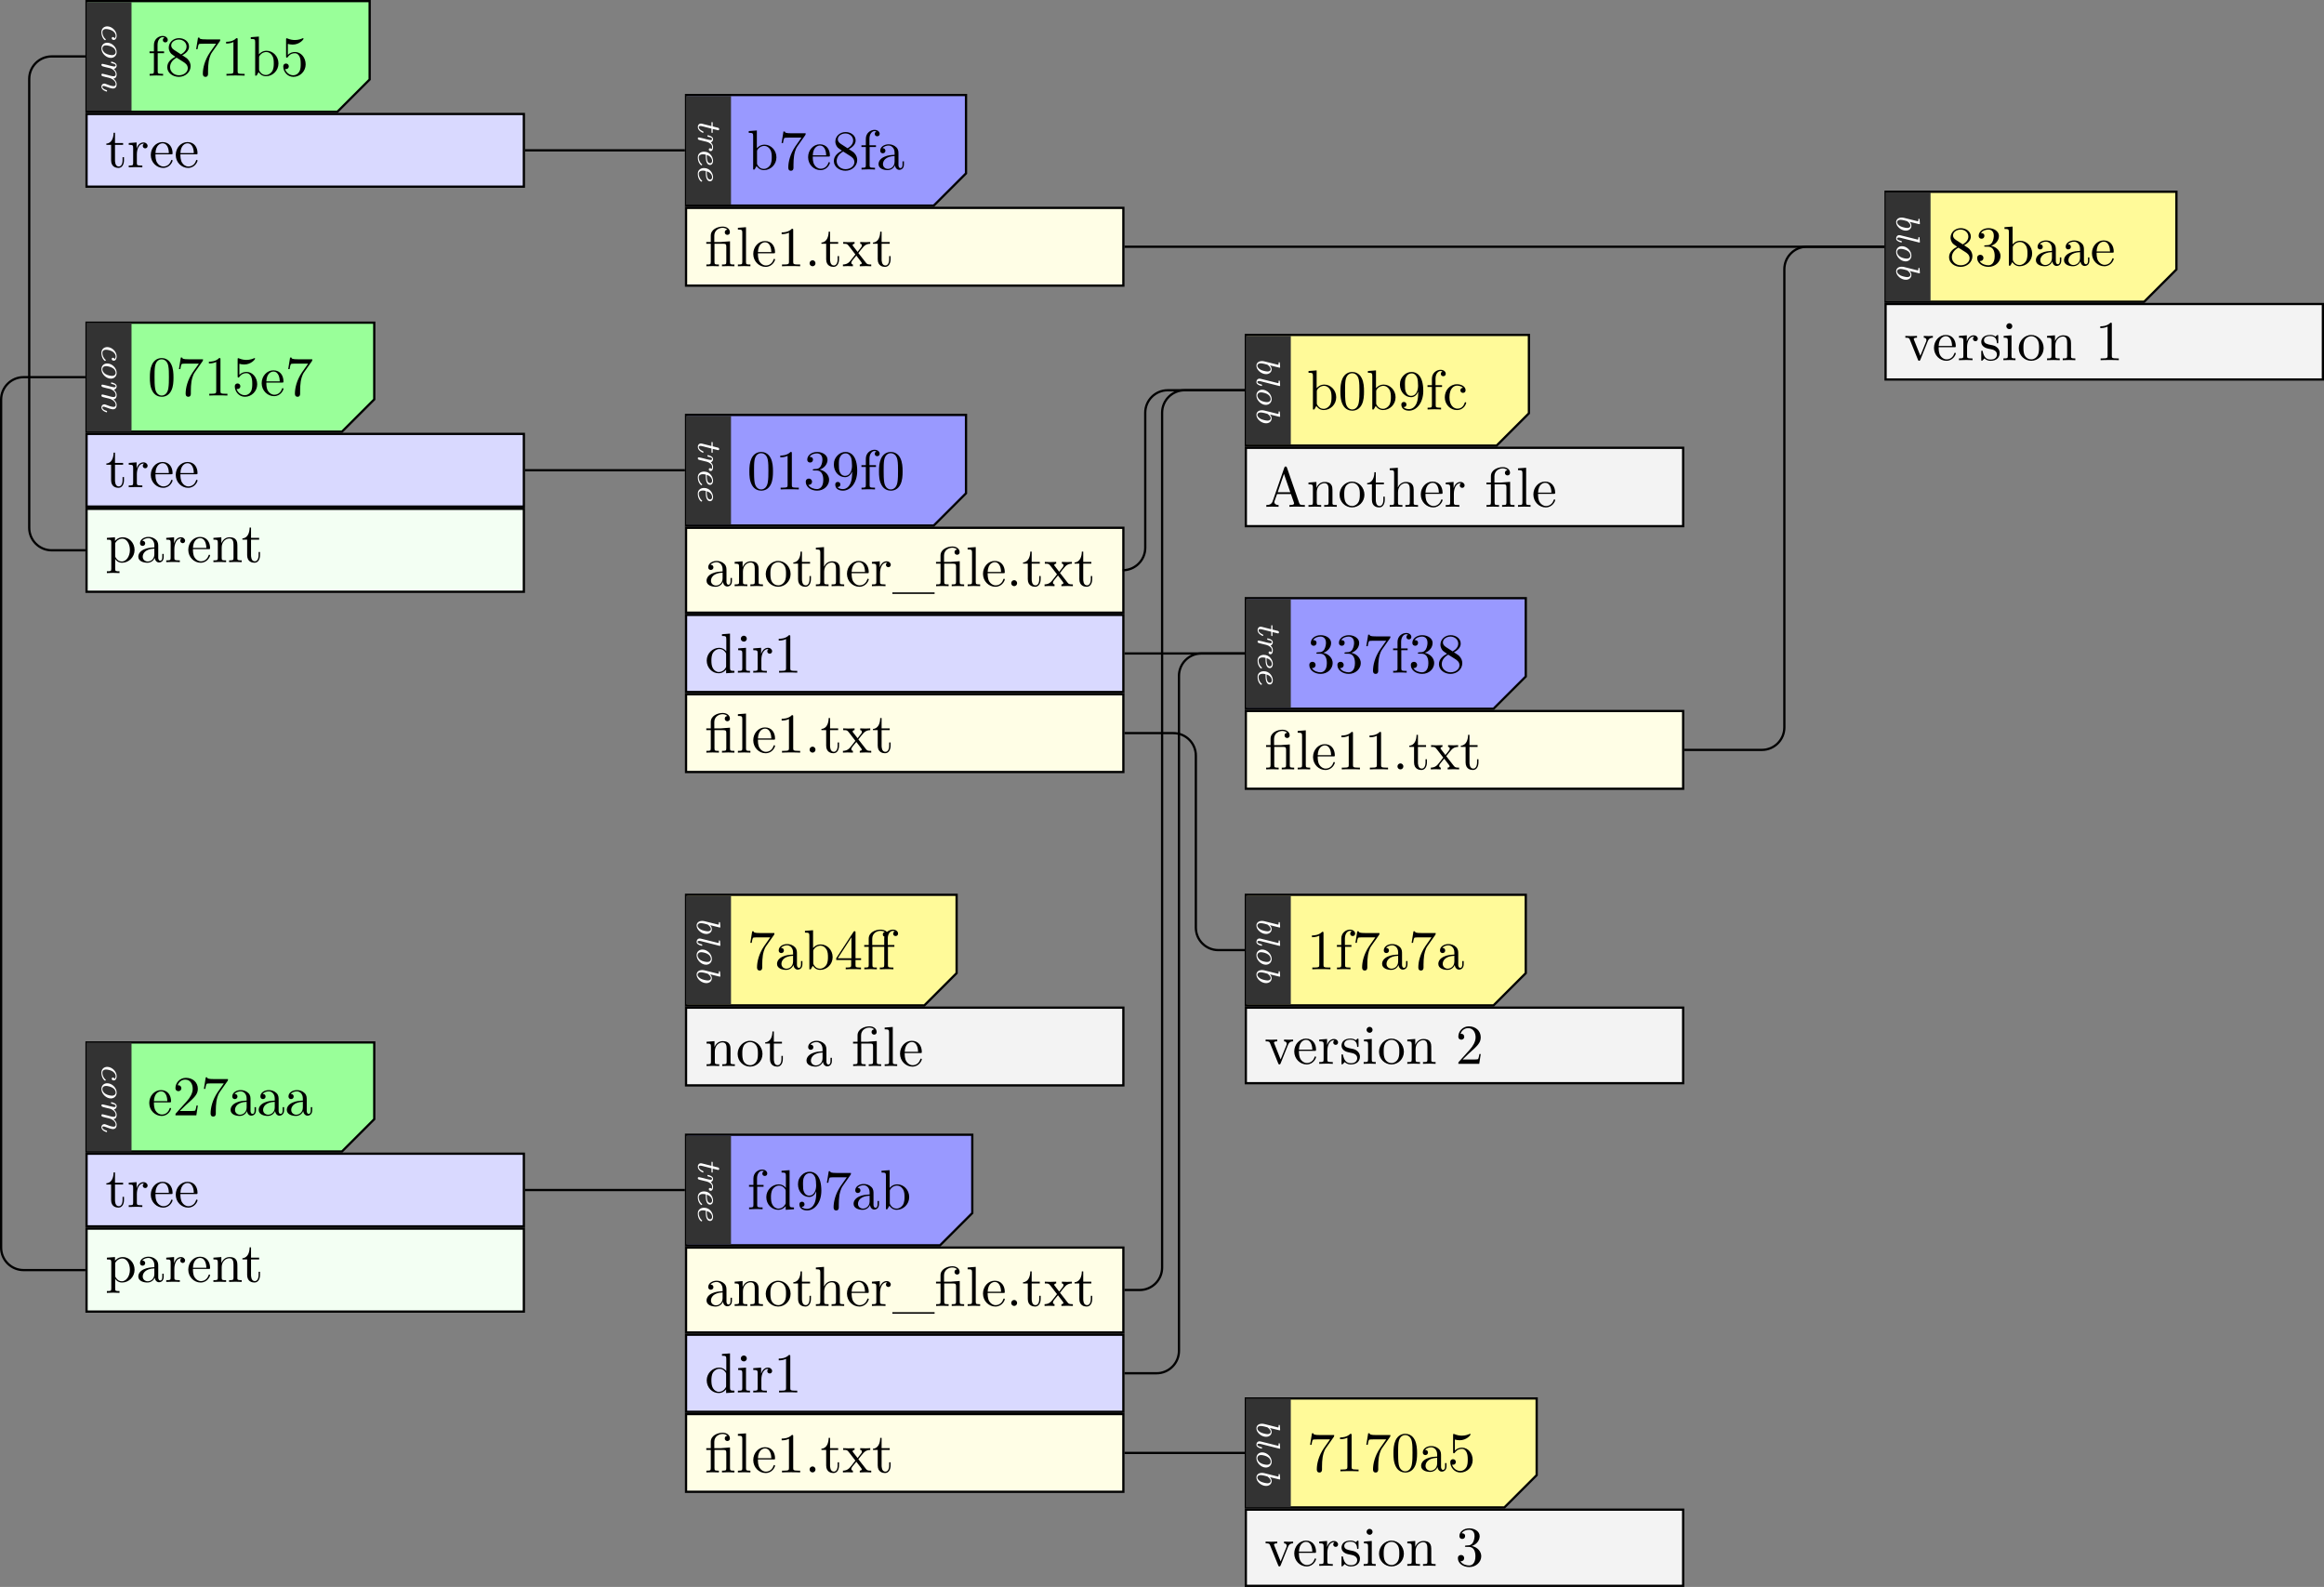 <?xml version="1.0" encoding="UTF-8"?>
<svg xmlns="http://www.w3.org/2000/svg" xmlns:xlink="http://www.w3.org/1999/xlink" width="411.899pt" height="281.231pt" viewBox="0 0 411.899 281.231" version="1.1">
<rect x="0" y="0" width="411.899" height="281.231" fill="#808080" stroke="none"/>
<defs>
<g>
<symbol overflow="visible" id="glyph0-0">
<path style="stroke:none;" d=""/>
</symbol>
<symbol overflow="visible" id="glyph0-1">
<path style="stroke:none;" d="M 5.188 -2.156 C 5.188 -3.422 4.219 -4.406 3.078 -4.406 C 2.297 -4.406 1.875 -3.938 1.719 -3.766 L 1.719 -6.922 L 0.281 -6.812 L 0.281 -6.5 C 0.984 -6.5 1.062 -6.438 1.062 -5.938 L 1.062 0 L 1.312 0 L 1.672 -0.625 C 1.812 -0.391 2.234 0.109 2.969 0.109 C 4.156 0.109 5.188 -0.875 5.188 -2.156 Z M 4.359 -2.156 C 4.359 -1.797 4.344 -1.203 4.062 -0.75 C 3.844 -0.438 3.469 -0.109 2.938 -0.109 C 2.484 -0.109 2.125 -0.344 1.891 -0.719 C 1.75 -0.922 1.75 -0.953 1.75 -1.141 L 1.75 -3.188 C 1.75 -3.375 1.75 -3.391 1.859 -3.547 C 2.25 -4.109 2.797 -4.188 3.031 -4.188 C 3.484 -4.188 3.844 -3.922 4.078 -3.547 C 4.344 -3.141 4.359 -2.578 4.359 -2.156 Z M 4.359 -2.156 "/>
</symbol>
<symbol overflow="visible" id="glyph0-2">
<path style="stroke:none;" d="M 4.828 -6.422 L 2.406 -6.422 C 1.203 -6.422 1.172 -6.547 1.141 -6.734 L 0.891 -6.734 L 0.562 -4.688 L 0.812 -4.688 C 0.844 -4.844 0.922 -5.469 1.062 -5.594 C 1.125 -5.656 1.906 -5.656 2.031 -5.656 L 4.094 -5.656 L 2.984 -4.078 C 2.078 -2.734 1.75 -1.344 1.75 -0.328 C 1.75 -0.234 1.75 0.219 2.219 0.219 C 2.672 0.219 2.672 -0.234 2.672 -0.328 L 2.672 -0.844 C 2.672 -1.391 2.703 -1.938 2.781 -2.469 C 2.828 -2.703 2.953 -3.562 3.406 -4.172 L 4.75 -6.078 C 4.828 -6.188 4.828 -6.203 4.828 -6.422 Z M 4.828 -6.422 "/>
</symbol>
<symbol overflow="visible" id="glyph0-3">
<path style="stroke:none;" d="M 4.141 -1.188 C 4.141 -1.281 4.062 -1.312 4 -1.312 C 3.922 -1.312 3.891 -1.25 3.875 -1.172 C 3.531 -0.141 2.625 -0.141 2.531 -0.141 C 2.031 -0.141 1.641 -0.438 1.406 -0.812 C 1.109 -1.281 1.109 -1.938 1.109 -2.297 L 3.891 -2.297 C 4.109 -2.297 4.141 -2.297 4.141 -2.516 C 4.141 -3.5 3.594 -4.469 2.359 -4.469 C 1.203 -4.469 0.281 -3.438 0.281 -2.188 C 0.281 -0.859 1.328 0.109 2.469 0.109 C 3.688 0.109 4.141 -1 4.141 -1.188 Z M 3.484 -2.516 L 1.109 -2.516 C 1.172 -4 2.016 -4.25 2.359 -4.25 C 3.375 -4.25 3.484 -2.906 3.484 -2.516 Z M 3.484 -2.516 "/>
</symbol>
<symbol overflow="visible" id="glyph0-4">
<path style="stroke:none;" d="M 4.562 -1.672 C 4.562 -2.031 4.453 -2.484 4.062 -2.906 C 3.875 -3.109 3.719 -3.203 3.078 -3.609 C 3.797 -3.984 4.281 -4.5 4.281 -5.156 C 4.281 -6.078 3.406 -6.641 2.5 -6.641 C 1.5 -6.641 0.688 -5.906 0.688 -4.969 C 0.688 -4.797 0.703 -4.344 1.125 -3.875 C 1.234 -3.766 1.609 -3.516 1.859 -3.344 C 1.281 -3.047 0.422 -2.5 0.422 -1.5 C 0.422 -0.453 1.438 0.219 2.484 0.219 C 3.609 0.219 4.562 -0.609 4.562 -1.672 Z M 3.844 -5.156 C 3.844 -4.578 3.453 -4.109 2.859 -3.766 L 1.625 -4.562 C 1.172 -4.859 1.125 -5.188 1.125 -5.359 C 1.125 -5.969 1.781 -6.391 2.484 -6.391 C 3.203 -6.391 3.844 -5.875 3.844 -5.156 Z M 4.062 -1.312 C 4.062 -0.578 3.312 -0.062 2.5 -0.062 C 1.641 -0.062 0.922 -0.672 0.922 -1.5 C 0.922 -2.078 1.234 -2.719 2.078 -3.188 L 3.312 -2.406 C 3.594 -2.219 4.062 -1.922 4.062 -1.312 Z M 4.062 -1.312 "/>
</symbol>
<symbol overflow="visible" id="glyph0-5">
<path style="stroke:none;" d="M 3.562 -6.328 C 3.562 -6.703 3.188 -7.031 2.656 -7.031 C 1.969 -7.031 1.109 -6.5 1.109 -5.438 L 1.109 -4.297 L 0.328 -4.297 L 0.328 -3.984 L 1.109 -3.984 L 1.109 -0.75 C 1.109 -0.312 1 -0.312 0.344 -0.312 L 0.344 0 L 1.469 -0.031 C 1.875 -0.031 2.344 -0.031 2.734 0 L 2.734 -0.312 L 2.531 -0.312 C 1.797 -0.312 1.781 -0.422 1.781 -0.781 L 1.781 -3.984 L 2.906 -3.984 L 2.906 -4.297 L 1.75 -4.297 L 1.75 -5.453 C 1.75 -6.328 2.219 -6.812 2.656 -6.812 C 2.688 -6.812 2.844 -6.812 2.984 -6.734 C 2.875 -6.703 2.688 -6.562 2.688 -6.312 C 2.688 -6.094 2.844 -5.891 3.125 -5.891 C 3.406 -5.891 3.562 -6.094 3.562 -6.328 Z M 3.562 -6.328 "/>
</symbol>
<symbol overflow="visible" id="glyph0-6">
<path style="stroke:none;" d="M 4.812 -0.891 L 4.812 -1.453 L 4.562 -1.453 L 4.562 -0.891 C 4.562 -0.312 4.312 -0.25 4.203 -0.25 C 3.875 -0.25 3.844 -0.703 3.844 -0.75 L 3.844 -2.734 C 3.844 -3.156 3.844 -3.547 3.484 -3.922 C 3.094 -4.312 2.594 -4.469 2.109 -4.469 C 1.297 -4.469 0.609 -4 0.609 -3.344 C 0.609 -3.047 0.812 -2.875 1.062 -2.875 C 1.344 -2.875 1.531 -3.078 1.531 -3.328 C 1.531 -3.453 1.469 -3.781 1.016 -3.781 C 1.281 -4.141 1.781 -4.25 2.094 -4.25 C 2.578 -4.25 3.156 -3.859 3.156 -2.969 L 3.156 -2.609 C 2.641 -2.578 1.938 -2.547 1.312 -2.25 C 0.562 -1.906 0.312 -1.391 0.312 -0.953 C 0.312 -0.141 1.281 0.109 1.906 0.109 C 2.578 0.109 3.031 -0.297 3.219 -0.75 C 3.266 -0.359 3.531 0.062 4 0.062 C 4.203 0.062 4.812 -0.078 4.812 -0.891 Z M 3.156 -1.391 C 3.156 -0.453 2.438 -0.109 1.984 -0.109 C 1.5 -0.109 1.094 -0.453 1.094 -0.953 C 1.094 -1.5 1.5 -2.328 3.156 -2.391 Z M 3.156 -1.391 "/>
</symbol>
<symbol overflow="visible" id="glyph0-7">
<path style="stroke:none;" d="M 5.25 0 L 5.25 -0.312 C 4.578 -0.312 4.469 -0.312 4.469 -0.75 L 4.469 -4.422 L 3.219 -4.328 C 3.062 -4.312 3.047 -4.312 3.047 -4.312 C 3.016 -4.297 3 -4.297 2.859 -4.297 L 1.688 -4.297 L 1.688 -5.422 C 1.688 -6.406 2.547 -6.812 3.156 -6.812 C 3.453 -6.812 3.812 -6.703 4.016 -6.484 C 3.609 -6.453 3.547 -6.188 3.547 -6.016 C 3.547 -5.688 3.812 -5.562 4 -5.562 C 4.234 -5.562 4.453 -5.719 4.453 -6.016 C 4.453 -6.609 3.906 -7.031 3.172 -7.031 C 2.25 -7.031 1.062 -6.516 1.062 -5.438 L 1.062 -4.297 L 0.266 -4.297 L 0.266 -3.984 L 1.062 -3.984 L 1.062 -0.75 C 1.062 -0.312 0.953 -0.312 0.281 -0.312 L 0.281 0 L 1.391 -0.031 L 2.5 0 L 2.5 -0.312 C 1.828 -0.312 1.719 -0.312 1.719 -0.75 L 1.719 -3.984 L 3.297 -3.984 C 3.75 -3.984 3.812 -3.859 3.812 -3.453 L 3.812 -0.75 C 3.812 -0.312 3.703 -0.312 3.047 -0.312 L 3.047 0 L 4.141 -0.031 Z M 5.25 0 "/>
</symbol>
<symbol overflow="visible" id="glyph0-8">
<path style="stroke:none;" d="M 2.547 0 L 2.547 -0.312 C 1.875 -0.312 1.766 -0.312 1.766 -0.75 L 1.766 -6.922 L 0.328 -6.812 L 0.328 -6.5 C 1.031 -6.5 1.109 -6.438 1.109 -5.938 L 1.109 -0.75 C 1.109 -0.312 1 -0.312 0.328 -0.312 L 0.328 0 L 1.438 -0.031 Z M 2.547 0 "/>
</symbol>
<symbol overflow="visible" id="glyph0-9">
<path style="stroke:none;" d="M 4.172 0 L 4.172 -0.312 L 3.859 -0.312 C 2.953 -0.312 2.938 -0.422 2.938 -0.781 L 2.938 -6.375 C 2.938 -6.625 2.938 -6.641 2.703 -6.641 C 2.078 -6 1.203 -6 0.891 -6 L 0.891 -5.688 C 1.094 -5.688 1.672 -5.688 2.188 -5.953 L 2.188 -0.781 C 2.188 -0.422 2.156 -0.312 1.266 -0.312 L 0.953 -0.312 L 0.953 0 C 1.297 -0.031 2.156 -0.031 2.562 -0.031 C 2.953 -0.031 3.828 -0.031 4.172 0 Z M 4.172 0 "/>
</symbol>
<symbol overflow="visible" id="glyph0-10">
<path style="stroke:none;" d="M 1.906 -0.531 C 1.906 -0.812 1.672 -1.062 1.391 -1.062 C 1.094 -1.062 0.859 -0.812 0.859 -0.531 C 0.859 -0.234 1.094 0 1.391 0 C 1.672 0 1.906 -0.234 1.906 -0.531 Z M 1.906 -0.531 "/>
</symbol>
<symbol overflow="visible" id="glyph0-11">
<path style="stroke:none;" d="M 3.312 -1.234 L 3.312 -1.797 L 3.062 -1.797 L 3.062 -1.25 C 3.062 -0.516 2.766 -0.141 2.391 -0.141 C 1.719 -0.141 1.719 -1.047 1.719 -1.219 L 1.719 -3.984 L 3.156 -3.984 L 3.156 -4.297 L 1.719 -4.297 L 1.719 -6.125 L 1.469 -6.125 C 1.469 -5.312 1.172 -4.25 0.188 -4.203 L 0.188 -3.984 L 1.031 -3.984 L 1.031 -1.234 C 1.031 -0.016 1.969 0.109 2.328 0.109 C 3.031 0.109 3.312 -0.594 3.312 -1.234 Z M 3.312 -1.234 "/>
</symbol>
<symbol overflow="visible" id="glyph0-12">
<path style="stroke:none;" d="M 5.141 0 L 5.141 -0.312 C 4.609 -0.312 4.422 -0.328 4.203 -0.625 L 2.859 -2.344 C 3.156 -2.719 3.531 -3.203 3.781 -3.469 C 4.094 -3.828 4.5 -3.984 4.969 -3.984 L 4.969 -4.297 C 4.703 -4.281 4.406 -4.266 4.141 -4.266 C 3.844 -4.266 3.312 -4.281 3.188 -4.297 L 3.188 -3.984 C 3.406 -3.969 3.484 -3.844 3.484 -3.672 C 3.484 -3.516 3.375 -3.391 3.328 -3.328 L 2.719 -2.547 L 1.938 -3.562 C 1.844 -3.656 1.844 -3.672 1.844 -3.734 C 1.844 -3.891 2 -3.984 2.188 -3.984 L 2.188 -4.297 L 1.109 -4.266 C 0.906 -4.266 0.438 -4.281 0.172 -4.297 L 0.172 -3.984 C 0.875 -3.984 0.875 -3.984 1.344 -3.375 L 2.328 -2.094 C 1.859 -1.5 1.859 -1.469 1.391 -0.906 C 0.922 -0.328 0.328 -0.312 0.125 -0.312 L 0.125 0 C 0.375 -0.016 0.688 -0.031 0.953 -0.031 L 1.891 0 L 1.891 -0.312 C 1.672 -0.344 1.609 -0.469 1.609 -0.625 C 1.609 -0.844 1.891 -1.172 2.5 -1.891 L 3.266 -0.891 C 3.344 -0.781 3.469 -0.625 3.469 -0.562 C 3.469 -0.469 3.375 -0.312 3.109 -0.312 L 3.109 0 L 4.188 -0.031 C 4.453 -0.031 4.844 -0.016 5.141 0 Z M 5.141 0 "/>
</symbol>
<symbol overflow="visible" id="glyph0-13">
<path style="stroke:none;" d="M 4.562 -1.703 C 4.562 -2.516 3.922 -3.297 2.891 -3.516 C 3.703 -3.781 4.281 -4.469 4.281 -5.266 C 4.281 -6.078 3.406 -6.641 2.453 -6.641 C 1.453 -6.641 0.688 -6.047 0.688 -5.281 C 0.688 -4.953 0.906 -4.766 1.203 -4.766 C 1.5 -4.766 1.703 -4.984 1.703 -5.281 C 1.703 -5.766 1.234 -5.766 1.094 -5.766 C 1.391 -6.266 2.047 -6.391 2.406 -6.391 C 2.828 -6.391 3.375 -6.172 3.375 -5.281 C 3.375 -5.156 3.344 -4.578 3.094 -4.141 C 2.797 -3.656 2.453 -3.625 2.203 -3.625 C 2.125 -3.609 1.891 -3.594 1.812 -3.594 C 1.734 -3.578 1.672 -3.562 1.672 -3.469 C 1.672 -3.359 1.734 -3.359 1.906 -3.359 L 2.344 -3.359 C 3.156 -3.359 3.531 -2.688 3.531 -1.703 C 3.531 -0.344 2.844 -0.062 2.406 -0.062 C 1.969 -0.062 1.219 -0.234 0.875 -0.812 C 1.219 -0.766 1.531 -0.984 1.531 -1.359 C 1.531 -1.719 1.266 -1.922 0.984 -1.922 C 0.734 -1.922 0.422 -1.781 0.422 -1.344 C 0.422 -0.438 1.344 0.219 2.438 0.219 C 3.656 0.219 4.562 -0.688 4.562 -1.703 Z M 4.562 -1.703 "/>
</symbol>
<symbol overflow="visible" id="glyph0-14">
<path style="stroke:none;" d="M 5.062 -3.984 L 5.062 -4.297 C 4.828 -4.281 4.547 -4.266 4.312 -4.266 L 3.453 -4.297 L 3.453 -3.984 C 3.812 -3.984 3.922 -3.75 3.922 -3.562 C 3.922 -3.469 3.906 -3.422 3.875 -3.312 L 2.844 -0.781 L 1.734 -3.562 C 1.672 -3.688 1.672 -3.734 1.672 -3.734 C 1.672 -3.984 2.062 -3.984 2.25 -3.984 L 2.25 -4.297 L 1.156 -4.266 C 0.891 -4.266 0.484 -4.281 0.188 -4.297 L 0.188 -3.984 C 0.812 -3.984 0.859 -3.922 0.984 -3.625 L 2.422 -0.078 C 2.484 0.062 2.5 0.109 2.625 0.109 C 2.766 0.109 2.797 0.016 2.844 -0.078 L 4.141 -3.312 C 4.234 -3.547 4.406 -3.984 5.062 -3.984 Z M 5.062 -3.984 "/>
</symbol>
<symbol overflow="visible" id="glyph0-15">
<path style="stroke:none;" d="M 3.625 -3.797 C 3.625 -4.109 3.312 -4.406 2.891 -4.406 C 2.156 -4.406 1.797 -3.734 1.672 -3.312 L 1.672 -4.406 L 0.281 -4.297 L 0.281 -3.984 C 0.984 -3.984 1.062 -3.922 1.062 -3.422 L 1.062 -0.75 C 1.062 -0.312 0.953 -0.312 0.281 -0.312 L 0.281 0 L 1.422 -0.031 C 1.812 -0.031 2.281 -0.031 2.688 0 L 2.688 -0.312 L 2.469 -0.312 C 1.734 -0.312 1.719 -0.422 1.719 -0.781 L 1.719 -2.312 C 1.719 -3.297 2.141 -4.188 2.891 -4.188 C 2.953 -4.188 2.984 -4.188 3 -4.172 C 2.969 -4.172 2.766 -4.047 2.766 -3.781 C 2.766 -3.516 2.984 -3.359 3.203 -3.359 C 3.375 -3.359 3.625 -3.484 3.625 -3.797 Z M 3.625 -3.797 "/>
</symbol>
<symbol overflow="visible" id="glyph0-16">
<path style="stroke:none;" d="M 3.594 -1.281 C 3.594 -1.797 3.297 -2.109 3.172 -2.219 C 2.844 -2.547 2.453 -2.625 2.031 -2.703 C 1.469 -2.812 0.812 -2.938 0.812 -3.516 C 0.812 -3.875 1.062 -4.281 1.922 -4.281 C 3.016 -4.281 3.078 -3.375 3.094 -3.078 C 3.094 -2.984 3.203 -2.984 3.203 -2.984 C 3.344 -2.984 3.344 -3.031 3.344 -3.219 L 3.344 -4.234 C 3.344 -4.391 3.344 -4.469 3.234 -4.469 C 3.188 -4.469 3.156 -4.469 3.031 -4.344 C 3 -4.312 2.906 -4.219 2.859 -4.188 C 2.484 -4.469 2.078 -4.469 1.922 -4.469 C 0.703 -4.469 0.328 -3.797 0.328 -3.234 C 0.328 -2.891 0.484 -2.609 0.75 -2.391 C 1.078 -2.141 1.359 -2.078 2.078 -1.938 C 2.297 -1.891 3.109 -1.734 3.109 -1.016 C 3.109 -0.516 2.766 -0.109 1.984 -0.109 C 1.141 -0.109 0.781 -0.672 0.594 -1.531 C 0.562 -1.656 0.562 -1.688 0.453 -1.688 C 0.328 -1.688 0.328 -1.625 0.328 -1.453 L 0.328 -0.125 C 0.328 0.047 0.328 0.109 0.438 0.109 C 0.484 0.109 0.5 0.094 0.688 -0.094 C 0.703 -0.109 0.703 -0.125 0.891 -0.312 C 1.328 0.094 1.781 0.109 1.984 0.109 C 3.125 0.109 3.594 -0.562 3.594 -1.281 Z M 3.594 -1.281 "/>
</symbol>
<symbol overflow="visible" id="glyph0-17">
<path style="stroke:none;" d="M 2.469 0 L 2.469 -0.312 C 1.797 -0.312 1.766 -0.359 1.766 -0.75 L 1.766 -4.406 L 0.375 -4.297 L 0.375 -3.984 C 1.016 -3.984 1.109 -3.922 1.109 -3.438 L 1.109 -0.75 C 1.109 -0.312 1 -0.312 0.328 -0.312 L 0.328 0 L 1.422 -0.031 C 1.781 -0.031 2.125 -0.016 2.469 0 Z M 1.906 -6.016 C 1.906 -6.297 1.688 -6.547 1.391 -6.547 C 1.047 -6.547 0.844 -6.266 0.844 -6.016 C 0.844 -5.75 1.078 -5.5 1.375 -5.5 C 1.719 -5.5 1.906 -5.766 1.906 -6.016 Z M 1.906 -6.016 "/>
</symbol>
<symbol overflow="visible" id="glyph0-18">
<path style="stroke:none;" d="M 4.688 -2.141 C 4.688 -3.406 3.703 -4.469 2.5 -4.469 C 1.25 -4.469 0.281 -3.375 0.281 -2.141 C 0.281 -0.844 1.312 0.109 2.484 0.109 C 3.688 0.109 4.688 -0.875 4.688 -2.141 Z M 3.875 -2.219 C 3.875 -1.859 3.875 -1.312 3.656 -0.875 C 3.422 -0.422 2.984 -0.141 2.5 -0.141 C 2.062 -0.141 1.625 -0.344 1.359 -0.812 C 1.109 -1.25 1.109 -1.859 1.109 -2.219 C 1.109 -2.609 1.109 -3.141 1.344 -3.578 C 1.609 -4.031 2.078 -4.25 2.484 -4.25 C 2.922 -4.25 3.344 -4.031 3.609 -3.594 C 3.875 -3.172 3.875 -2.594 3.875 -2.219 Z M 3.875 -2.219 "/>
</symbol>
<symbol overflow="visible" id="glyph0-19">
<path style="stroke:none;" d="M 5.328 0 L 5.328 -0.312 C 4.812 -0.312 4.562 -0.312 4.562 -0.609 L 4.562 -2.516 C 4.562 -3.375 4.562 -3.672 4.25 -4.031 C 4.109 -4.203 3.781 -4.406 3.203 -4.406 C 2.469 -4.406 2 -3.984 1.719 -3.359 L 1.719 -4.406 L 0.312 -4.297 L 0.312 -3.984 C 1.016 -3.984 1.094 -3.922 1.094 -3.422 L 1.094 -0.75 C 1.094 -0.312 0.984 -0.312 0.312 -0.312 L 0.312 0 L 1.453 -0.031 L 2.562 0 L 2.562 -0.312 C 1.891 -0.312 1.781 -0.312 1.781 -0.75 L 1.781 -2.594 C 1.781 -3.625 2.5 -4.188 3.125 -4.188 C 3.766 -4.188 3.875 -3.656 3.875 -3.078 L 3.875 -0.75 C 3.875 -0.312 3.766 -0.312 3.094 -0.312 L 3.094 0 L 4.219 -0.031 Z M 5.328 0 "/>
</symbol>
<symbol overflow="visible" id="glyph0-20">
<path style="stroke:none;" d="M 4.578 -3.188 C 4.578 -3.984 4.531 -4.781 4.188 -5.516 C 3.734 -6.484 2.906 -6.641 2.5 -6.641 C 1.891 -6.641 1.172 -6.375 0.75 -5.453 C 0.438 -4.766 0.391 -3.984 0.391 -3.188 C 0.391 -2.438 0.422 -1.547 0.844 -0.781 C 1.266 0.016 2 0.219 2.484 0.219 C 3.016 0.219 3.781 0.016 4.219 -0.938 C 4.531 -1.625 4.578 -2.406 4.578 -3.188 Z M 3.766 -3.312 C 3.766 -2.562 3.766 -1.891 3.656 -1.25 C 3.5 -0.297 2.938 0 2.484 0 C 2.094 0 1.5 -0.25 1.328 -1.203 C 1.219 -1.797 1.219 -2.719 1.219 -3.312 C 1.219 -3.953 1.219 -4.609 1.297 -5.141 C 1.484 -6.328 2.234 -6.422 2.484 -6.422 C 2.812 -6.422 3.469 -6.234 3.656 -5.25 C 3.766 -4.688 3.766 -3.938 3.766 -3.312 Z M 3.766 -3.312 "/>
</symbol>
<symbol overflow="visible" id="glyph0-21">
<path style="stroke:none;" d="M 4.562 -3.281 C 4.562 -5.969 3.406 -6.641 2.516 -6.641 C 1.969 -6.641 1.484 -6.453 1.062 -6.016 C 0.641 -5.562 0.422 -5.141 0.422 -4.391 C 0.422 -3.156 1.297 -2.172 2.406 -2.172 C 3.016 -2.172 3.422 -2.594 3.656 -3.172 L 3.656 -2.844 C 3.656 -0.516 2.625 -0.062 2.047 -0.062 C 1.875 -0.062 1.328 -0.078 1.062 -0.422 C 1.5 -0.422 1.578 -0.703 1.578 -0.875 C 1.578 -1.188 1.344 -1.328 1.125 -1.328 C 0.969 -1.328 0.672 -1.25 0.672 -0.859 C 0.672 -0.188 1.203 0.219 2.047 0.219 C 3.344 0.219 4.562 -1.141 4.562 -3.281 Z M 3.641 -4.203 C 3.641 -3.375 3.297 -2.406 2.422 -2.406 C 2.266 -2.406 1.797 -2.406 1.5 -3.031 C 1.312 -3.406 1.312 -3.891 1.312 -4.391 C 1.312 -4.922 1.312 -5.391 1.531 -5.766 C 1.797 -6.266 2.172 -6.391 2.516 -6.391 C 2.984 -6.391 3.312 -6.047 3.484 -5.609 C 3.594 -5.281 3.641 -4.656 3.641 -4.203 Z M 3.641 -4.203 "/>
</symbol>
<symbol overflow="visible" id="glyph0-22">
<path style="stroke:none;" d="M 5.328 0 L 5.328 -0.312 C 4.812 -0.312 4.562 -0.312 4.562 -0.609 L 4.562 -2.516 C 4.562 -3.375 4.562 -3.672 4.25 -4.031 C 4.109 -4.203 3.781 -4.406 3.203 -4.406 C 2.359 -4.406 1.922 -3.812 1.766 -3.453 L 1.75 -3.453 L 1.75 -6.922 L 0.312 -6.812 L 0.312 -6.5 C 1.016 -6.5 1.094 -6.438 1.094 -5.938 L 1.094 -0.75 C 1.094 -0.312 0.984 -0.312 0.312 -0.312 L 0.312 0 L 1.453 -0.031 L 2.562 0 L 2.562 -0.312 C 1.891 -0.312 1.781 -0.312 1.781 -0.75 L 1.781 -2.594 C 1.781 -3.625 2.5 -4.188 3.125 -4.188 C 3.766 -4.188 3.875 -3.656 3.875 -3.078 L 3.875 -0.75 C 3.875 -0.312 3.766 -0.312 3.094 -0.312 L 3.094 0 L 4.219 -0.031 Z M 5.328 0 "/>
</symbol>
<symbol overflow="visible" id="glyph0-23">
<path style="stroke:none;" d="M 7.484 1.375 L 7.484 1.109 L 0 1.109 L 0 1.375 Z M 7.484 1.375 "/>
</symbol>
<symbol overflow="visible" id="glyph0-24">
<path style="stroke:none;" d="M 5.25 0 L 5.25 -0.312 C 4.562 -0.312 4.469 -0.375 4.469 -0.875 L 4.469 -6.922 L 3.047 -6.812 L 3.047 -6.5 C 3.734 -6.5 3.812 -6.438 3.812 -5.938 L 3.812 -3.781 C 3.531 -4.141 3.094 -4.406 2.562 -4.406 C 1.391 -4.406 0.344 -3.422 0.344 -2.141 C 0.344 -0.875 1.312 0.109 2.453 0.109 C 3.094 0.109 3.531 -0.234 3.781 -0.547 L 3.781 0.109 Z M 3.781 -1.172 C 3.781 -1 3.781 -0.984 3.672 -0.812 C 3.375 -0.328 2.938 -0.109 2.5 -0.109 C 2.047 -0.109 1.688 -0.375 1.453 -0.75 C 1.203 -1.156 1.172 -1.719 1.172 -2.141 C 1.172 -2.5 1.188 -3.094 1.469 -3.547 C 1.688 -3.859 2.062 -4.188 2.609 -4.188 C 2.953 -4.188 3.375 -4.031 3.672 -3.594 C 3.781 -3.422 3.781 -3.406 3.781 -3.219 Z M 3.781 -1.172 "/>
</symbol>
<symbol overflow="visible" id="glyph0-25">
<path style="stroke:none;" d="M 4.141 -1.188 C 4.141 -1.281 4.031 -1.281 4 -1.281 C 3.922 -1.281 3.891 -1.25 3.875 -1.188 C 3.594 -0.266 2.938 -0.141 2.578 -0.141 C 2.047 -0.141 1.172 -0.562 1.172 -2.172 C 1.172 -3.797 1.984 -4.219 2.516 -4.219 C 2.609 -4.219 3.234 -4.203 3.578 -3.844 C 3.172 -3.812 3.109 -3.516 3.109 -3.391 C 3.109 -3.125 3.297 -2.938 3.562 -2.938 C 3.828 -2.938 4.031 -3.094 4.031 -3.406 C 4.031 -4.078 3.266 -4.469 2.5 -4.469 C 1.25 -4.469 0.344 -3.391 0.344 -2.156 C 0.344 -0.875 1.328 0.109 2.484 0.109 C 3.812 0.109 4.141 -1.094 4.141 -1.188 Z M 4.141 -1.188 "/>
</symbol>
<symbol overflow="visible" id="glyph0-26">
<path style="stroke:none;" d="M 7.141 0 L 7.141 -0.312 L 6.969 -0.312 C 6.375 -0.312 6.234 -0.375 6.125 -0.703 L 3.969 -6.938 C 3.922 -7.062 3.891 -7.141 3.734 -7.141 C 3.578 -7.141 3.547 -7.078 3.5 -6.938 L 1.438 -0.984 C 1.25 -0.469 0.859 -0.312 0.312 -0.312 L 0.312 0 L 1.328 -0.031 L 2.484 0 L 2.484 -0.312 C 1.984 -0.312 1.734 -0.562 1.734 -0.812 C 1.734 -0.844 1.75 -0.953 1.75 -0.969 L 2.219 -2.266 L 4.672 -2.266 L 5.203 -0.75 C 5.219 -0.703 5.234 -0.641 5.234 -0.609 C 5.234 -0.312 4.672 -0.312 4.406 -0.312 L 4.406 0 C 4.766 -0.031 5.469 -0.031 5.844 -0.031 Z M 4.562 -2.578 L 2.328 -2.578 L 3.438 -5.828 Z M 4.562 -2.578 "/>
</symbol>
<symbol overflow="visible" id="glyph0-27">
<path style="stroke:none;" d="M 4.688 -1.641 L 4.688 -1.953 L 3.703 -1.953 L 3.703 -6.484 C 3.703 -6.688 3.703 -6.75 3.531 -6.75 C 3.453 -6.75 3.422 -6.75 3.344 -6.625 L 0.281 -1.953 L 0.281 -1.641 L 2.938 -1.641 L 2.938 -0.781 C 2.938 -0.422 2.906 -0.312 2.172 -0.312 L 1.969 -0.312 L 1.969 0 C 2.375 -0.031 2.891 -0.031 3.312 -0.031 C 3.734 -0.031 4.25 -0.031 4.672 0 L 4.672 -0.312 L 4.453 -0.312 C 3.719 -0.312 3.703 -0.422 3.703 -0.781 L 3.703 -1.641 Z M 2.984 -1.953 L 0.562 -1.953 L 2.984 -5.672 Z M 2.984 -1.953 "/>
</symbol>
<symbol overflow="visible" id="glyph0-28">
<path style="stroke:none;" d="M 6.266 -6.328 C 6.266 -6.688 5.906 -7.031 5.359 -7.031 C 4.766 -7.031 4.328 -6.656 4.281 -6.609 C 3.984 -6.984 3.422 -7.031 3.156 -7.031 C 2.219 -7.031 1.062 -6.516 1.062 -5.438 L 1.062 -4.297 L 0.266 -4.297 L 0.266 -3.984 L 1.062 -3.984 L 1.062 -0.75 C 1.062 -0.312 0.953 -0.312 0.281 -0.312 L 0.281 0 L 1.391 -0.031 L 2.5 0 L 2.5 -0.312 C 1.828 -0.312 1.719 -0.312 1.719 -0.75 L 1.719 -3.984 L 3.812 -3.984 L 3.812 -0.75 C 3.812 -0.312 3.703 -0.312 3.031 -0.312 L 3.031 0 L 4.172 -0.031 C 4.562 -0.031 5.031 -0.031 5.438 0 L 5.438 -0.312 L 5.219 -0.312 C 4.484 -0.312 4.469 -0.422 4.469 -0.781 L 4.469 -3.984 L 5.609 -3.984 L 5.609 -4.297 L 4.438 -4.297 L 4.438 -5.453 C 4.438 -6.344 4.922 -6.812 5.359 -6.812 C 5.391 -6.812 5.547 -6.812 5.688 -6.734 C 5.578 -6.703 5.391 -6.562 5.391 -6.312 C 5.391 -6.094 5.547 -5.891 5.828 -5.891 C 6.109 -5.891 6.266 -6.094 6.266 -6.328 Z M 3.922 -6.625 C 3.766 -6.594 3.562 -6.453 3.562 -6.188 C 3.562 -6.125 3.562 -5.875 3.844 -5.781 C 3.812 -5.656 3.812 -5.562 3.812 -5.438 L 3.812 -4.297 L 1.688 -4.297 L 1.688 -5.422 C 1.688 -6.391 2.5 -6.812 3.156 -6.812 C 3.641 -6.812 3.922 -6.625 3.922 -6.625 Z M 3.922 -6.625 "/>
</symbol>
<symbol overflow="visible" id="glyph0-29">
<path style="stroke:none;" d="M 4.469 -1.734 L 4.234 -1.734 C 4.172 -1.438 4.109 -1 4 -0.844 C 3.938 -0.766 3.281 -0.766 3.062 -0.766 L 1.266 -0.766 L 2.328 -1.797 C 3.875 -3.172 4.469 -3.703 4.469 -4.703 C 4.469 -5.844 3.578 -6.641 2.359 -6.641 C 1.234 -6.641 0.5 -5.719 0.5 -4.828 C 0.5 -4.281 1 -4.281 1.031 -4.281 C 1.203 -4.281 1.547 -4.391 1.547 -4.812 C 1.547 -5.062 1.359 -5.328 1.016 -5.328 C 0.938 -5.328 0.922 -5.328 0.891 -5.312 C 1.109 -5.969 1.656 -6.328 2.234 -6.328 C 3.141 -6.328 3.562 -5.516 3.562 -4.703 C 3.562 -3.906 3.078 -3.125 2.516 -2.5 L 0.609 -0.375 C 0.5 -0.266 0.5 -0.234 0.5 0 L 4.203 0 Z M 4.469 -1.734 "/>
</symbol>
<symbol overflow="visible" id="glyph0-30">
<path style="stroke:none;" d="M 4.469 -2 C 4.469 -3.188 3.656 -4.188 2.578 -4.188 C 2.109 -4.188 1.672 -4.031 1.312 -3.672 L 1.312 -5.625 C 1.516 -5.562 1.844 -5.5 2.156 -5.5 C 3.391 -5.5 4.094 -6.406 4.094 -6.531 C 4.094 -6.594 4.062 -6.641 3.984 -6.641 C 3.984 -6.641 3.953 -6.641 3.906 -6.609 C 3.703 -6.516 3.219 -6.312 2.547 -6.312 C 2.156 -6.312 1.688 -6.391 1.219 -6.594 C 1.141 -6.625 1.109 -6.625 1.109 -6.625 C 1 -6.625 1 -6.547 1 -6.391 L 1 -3.438 C 1 -3.266 1 -3.188 1.141 -3.188 C 1.219 -3.188 1.234 -3.203 1.281 -3.266 C 1.391 -3.422 1.75 -3.969 2.562 -3.969 C 3.078 -3.969 3.328 -3.516 3.406 -3.328 C 3.562 -2.953 3.594 -2.578 3.594 -2.078 C 3.594 -1.719 3.594 -1.125 3.344 -0.703 C 3.109 -0.312 2.734 -0.062 2.281 -0.062 C 1.562 -0.062 0.984 -0.594 0.812 -1.172 C 0.844 -1.172 0.875 -1.156 0.984 -1.156 C 1.312 -1.156 1.484 -1.406 1.484 -1.641 C 1.484 -1.891 1.312 -2.141 0.984 -2.141 C 0.844 -2.141 0.5 -2.062 0.5 -1.609 C 0.5 -0.75 1.188 0.219 2.297 0.219 C 3.453 0.219 4.469 -0.734 4.469 -2 Z M 4.469 -2 "/>
</symbol>
<symbol overflow="visible" id="glyph0-31">
<path style="stroke:none;" d="M 5.188 -2.156 C 5.188 -3.422 4.234 -4.406 3.109 -4.406 C 2.328 -4.406 1.906 -3.969 1.719 -3.75 L 1.719 -4.406 L 0.281 -4.297 L 0.281 -3.984 C 0.984 -3.984 1.062 -3.922 1.062 -3.484 L 1.062 1.172 C 1.062 1.625 0.953 1.625 0.281 1.625 L 0.281 1.938 L 1.391 1.906 L 2.516 1.938 L 2.516 1.625 C 1.859 1.625 1.75 1.625 1.75 1.172 L 1.75 -0.594 C 1.797 -0.422 2.219 0.109 2.969 0.109 C 4.156 0.109 5.188 -0.875 5.188 -2.156 Z M 4.359 -2.156 C 4.359 -0.953 3.672 -0.109 2.938 -0.109 C 2.531 -0.109 2.156 -0.312 1.891 -0.719 C 1.75 -0.922 1.75 -0.938 1.75 -1.141 L 1.75 -3.359 C 2.031 -3.875 2.516 -4.156 3.031 -4.156 C 3.766 -4.156 4.359 -3.281 4.359 -2.156 Z M 4.359 -2.156 "/>
</symbol>
<symbol overflow="visible" id="glyph1-0">
<path style="stroke:none;" d=""/>
</symbol>
<symbol overflow="visible" id="glyph1-1">
<path style="stroke:none;" d="M 0.859 2.484 C 0.938 2.484 0.938 2.406 0.938 2.359 C 0.938 2.266 0.922 2.266 0.844 2.219 C 0.203 1.938 0.109 1.641 0.109 1.469 C 0.109 1.266 0.328 1.266 0.391 1.266 C 0.484 1.266 0.609 1.297 0.641 1.297 L 2.359 1.734 L 2.359 2.328 C 2.359 2.438 2.359 2.5 2.5 2.5 C 2.578 2.5 2.578 2.438 2.578 2.344 L 2.578 1.797 L 3.438 2 C 3.531 2.031 3.531 2.031 3.562 2.031 C 3.672 2.031 3.734 1.938 3.734 1.844 C 3.734 1.641 3.547 1.578 3.484 1.578 L 2.578 1.344 L 2.578 0.75 C 2.578 0.641 2.578 0.578 2.453 0.578 C 2.359 0.578 2.359 0.641 2.359 0.734 L 2.359 1.297 L 0.703 0.875 C 0.594 0.844 0.547 0.844 0.5 0.844 C 0.125 0.844 -0.062 1.141 -0.062 1.453 C -0.062 2.094 0.766 2.484 0.859 2.484 Z M 0.859 2.484 "/>
</symbol>
<symbol overflow="visible" id="glyph1-2">
<path style="stroke:none;" d="M 2.219 3.344 C 2.531 3.344 2.641 2.984 2.641 2.625 C 2.641 2.469 2.625 2.141 2.234 1.797 C 2.562 1.703 2.641 1.391 2.641 1.234 C 2.641 0.969 2.469 0.844 2.328 0.75 C 2.125 0.625 1.766 0.531 1.719 0.531 C 1.641 0.531 1.641 0.609 1.641 0.656 C 1.641 0.766 1.656 0.766 1.812 0.812 C 2.234 0.906 2.469 1.016 2.469 1.203 C 2.469 1.391 2.25 1.391 2.188 1.391 C 2.078 1.391 1.766 1.312 1.562 1.266 L 0.906 1.094 C 0.812 1.078 0.594 1.016 0.5 1 C 0.375 0.969 0.156 0.922 0.125 0.922 C -0.016 0.922 -0.062 1.016 -0.062 1.094 C -0.062 1.234 0.031 1.312 0.078 1.328 C 0.125 1.359 0.344 1.406 0.469 1.438 L 1.109 1.594 C 1.25 1.625 1.375 1.656 1.5 1.688 C 1.641 1.734 1.906 1.797 2.203 2.062 C 2.344 2.172 2.469 2.359 2.469 2.609 C 2.469 2.688 2.469 2.891 2.375 3.016 C 2.312 2.891 2.203 2.844 2.094 2.844 C 1.938 2.844 1.891 2.969 1.891 3.047 C 1.891 3.172 1.984 3.344 2.219 3.344 Z M 2.219 3.344 "/>
</symbol>
<symbol overflow="visible" id="glyph1-3">
<path style="stroke:none;" d="M 0.578 3.234 C 0.625 3.234 0.719 3.156 0.719 3.094 C 0.719 3.062 0.703 3.047 0.656 3.016 C 0.219 2.641 0.109 2.125 0.109 1.828 C 0.109 1.438 0.438 1.266 0.812 1.266 C 1 1.266 1.188 1.297 1.359 1.344 L 1.359 1.719 C 1.359 1.969 1.359 3.156 2.109 3.156 C 2.438 3.156 2.641 2.844 2.641 2.422 C 2.641 1.766 2.094 0.812 1.047 0.812 C 0.422 0.812 -0.062 1.172 -0.062 1.828 C -0.062 2.781 0.5 3.234 0.578 3.234 Z M 2.125 2.859 C 1.531 2.859 1.531 1.906 1.531 1.672 L 1.531 1.391 C 2.453 1.656 2.469 2.359 2.469 2.422 C 2.469 2.688 2.328 2.859 2.125 2.859 Z M 2.125 2.859 "/>
</symbol>
<symbol overflow="visible" id="glyph1-4">
<path style="stroke:none;" d="M 1.656 3.125 C 2.266 3.125 2.641 2.734 2.641 2.266 C 2.641 1.938 2.438 1.688 2.328 1.562 L 3.984 1.969 C 4 1.969 4.047 1.984 4.062 1.984 C 4.156 1.984 4.156 1.891 4.141 1.828 L 4.094 1.172 C 4.094 1.094 4.078 1.016 3.953 1.016 C 3.875 1.016 3.875 1.094 3.875 1.172 C 3.875 1.469 3.828 1.469 3.781 1.469 C 3.734 1.469 3.734 1.469 3.641 1.438 L 1.328 0.859 C 1.125 0.812 0.984 0.812 0.906 0.812 C 0.266 0.812 -0.062 1.203 -0.062 1.625 C -0.062 2.359 0.797 3.125 1.656 3.125 Z M 1.906 2.656 C 1.641 2.656 0.969 2.5 0.688 2.344 C 0.266 2.125 0.109 1.828 0.109 1.641 C 0.109 1.375 0.328 1.203 0.719 1.203 C 1.031 1.203 1.828 1.422 1.891 1.453 C 2.172 1.641 2.469 1.953 2.469 2.25 C 2.469 2.531 2.203 2.656 1.906 2.656 Z M 1.906 2.656 "/>
</symbol>
<symbol overflow="visible" id="glyph1-5">
<path style="stroke:none;" d="M 0.859 1.969 C 0.938 1.969 0.938 1.891 0.938 1.844 C 0.938 1.734 0.922 1.719 0.812 1.703 C 0.5 1.609 0.109 1.516 0.109 1.281 C 0.109 1.125 0.281 1.094 0.391 1.094 C 0.484 1.094 0.609 1.125 0.641 1.125 L 3.984 1.969 C 4 1.969 4.047 1.984 4.062 1.984 C 4.156 1.984 4.156 1.891 4.141 1.828 L 4.094 1.172 C 4.094 1.094 4.078 1.016 3.953 1.016 C 3.875 1.016 3.875 1.094 3.875 1.172 C 3.875 1.469 3.828 1.469 3.781 1.469 C 3.734 1.469 3.688 1.453 3.641 1.438 L 0.703 0.703 C 0.594 0.672 0.547 0.672 0.5 0.672 C 0.109 0.672 -0.062 1 -0.062 1.266 C -0.062 1.406 -0.016 1.594 0.266 1.75 C 0.5 1.891 0.828 1.969 0.859 1.969 Z M 0.859 1.969 "/>
</symbol>
<symbol overflow="visible" id="glyph1-6">
<path style="stroke:none;" d="M 1.609 3.469 C 2.188 3.469 2.641 3.062 2.641 2.438 C 2.641 1.578 1.812 0.781 0.969 0.781 C 0.359 0.781 -0.062 1.203 -0.062 1.797 C -0.062 2.656 0.781 3.469 1.609 3.469 Z M 1.812 2.984 C 1.609 2.984 1.031 2.906 0.625 2.641 C 0.344 2.453 0.109 2.125 0.109 1.812 C 0.109 1.641 0.188 1.25 0.766 1.25 C 1.031 1.25 1.656 1.375 2.031 1.656 C 2.312 1.859 2.469 2.172 2.469 2.438 C 2.469 2.641 2.344 2.984 1.812 2.984 Z M 1.812 2.984 "/>
</symbol>
<symbol overflow="visible" id="glyph1-7">
<path style="stroke:none;" d="M 0.578 3.234 C 0.625 3.234 0.719 3.156 0.719 3.094 C 0.719 3.062 0.703 3.047 0.656 3.016 C 0.219 2.641 0.109 2.125 0.109 1.828 C 0.109 1.531 0.281 1.25 0.766 1.25 C 1.047 1.25 1.688 1.375 2.031 1.656 C 2.328 1.891 2.469 2.188 2.469 2.438 C 2.469 2.547 2.438 2.797 2.25 2.906 C 2.203 2.734 2.062 2.672 1.969 2.672 C 1.859 2.672 1.766 2.734 1.766 2.891 C 1.766 2.984 1.828 3.188 2.125 3.188 C 2.5 3.188 2.641 2.766 2.641 2.438 C 2.641 1.594 1.812 0.781 0.969 0.781 C 0.406 0.781 -0.062 1.156 -0.062 1.812 C -0.062 2.781 0.5 3.234 0.578 3.234 Z M 0.578 3.234 "/>
</symbol>
<symbol overflow="visible" id="glyph1-8">
<path style="stroke:none;" d="M 0.859 5.828 C 0.938 5.828 0.938 5.75 0.938 5.703 C 0.938 5.594 0.922 5.594 0.812 5.562 C 0.438 5.453 0.109 5.25 0.109 4.984 C 0.109 4.891 0.156 4.828 0.312 4.828 C 0.438 4.828 0.578 4.891 0.719 4.938 C 1 5.031 1.641 5.297 1.969 5.297 C 2.438 5.297 2.641 4.969 2.641 4.547 C 2.641 4.094 2.375 3.781 2.062 3.531 C 2.562 3.484 2.641 3.062 2.641 2.797 C 2.641 2.266 2.281 1.953 2.125 1.812 C 2.5 1.781 2.641 1.453 2.641 1.234 C 2.641 0.969 2.469 0.844 2.328 0.75 C 2.125 0.625 1.766 0.531 1.719 0.531 C 1.641 0.531 1.641 0.609 1.641 0.656 C 1.641 0.766 1.656 0.766 1.812 0.812 C 2.234 0.906 2.469 1.016 2.469 1.203 C 2.469 1.391 2.25 1.391 2.188 1.391 C 2.078 1.391 1.766 1.312 1.562 1.266 L 0.906 1.094 C 0.812 1.078 0.594 1.016 0.5 1 C 0.375 0.969 0.156 0.922 0.125 0.922 C -0.016 0.922 -0.062 1.016 -0.062 1.094 C -0.062 1.297 0.125 1.344 0.203 1.375 L 0.734 1.516 L 1.547 1.703 C 1.547 1.703 2.016 1.906 2.234 2.172 C 2.297 2.25 2.469 2.453 2.469 2.781 C 2.469 3.062 2.25 3.125 2.062 3.125 C 1.922 3.125 1.766 3.078 1.609 3.047 L 1.031 2.891 L 0.531 2.766 C 0.391 2.734 0.156 2.672 0.125 2.672 C -0.016 2.672 -0.062 2.766 -0.062 2.859 C -0.062 3.062 0.125 3.109 0.203 3.125 L 0.734 3.266 C 0.828 3.281 1.062 3.344 1.156 3.359 C 1.203 3.375 1.516 3.453 1.547 3.469 C 1.578 3.484 1.984 3.656 2.203 3.906 C 2.375 4.078 2.469 4.297 2.469 4.531 C 2.469 4.812 2.266 4.875 2.062 4.875 C 1.719 4.875 0.984 4.594 0.719 4.484 C 0.562 4.422 0.516 4.422 0.438 4.422 C 0.125 4.422 -0.062 4.688 -0.062 4.969 C -0.062 5.562 0.766 5.828 0.859 5.828 Z M 0.859 5.828 "/>
</symbol>
</g>
<clipPath id="clip1">
  <path d="M 334 53 L 411.898 53 L 411.898 68 L 334 68 Z M 334 53 "/>
</clipPath>
<clipPath id="clip2">
  <path d="M 333 53 L 411.898 53 L 411.898 68 L 333 68 Z M 333 53 "/>
</clipPath>
<clipPath id="clip3">
  <path d="M 220 267 L 299 267 L 299 281.23 L 220 281.23 Z M 220 267 "/>
</clipPath>
</defs>
<g id="surface1">
<path style="fill-rule:nonzero;fill:rgb(59.999%,59.999%,100%);fill-opacity:1;stroke-width:0.399;stroke-linecap:butt;stroke-linejoin:miter;stroke:rgb(0%,0%,0%);stroke-opacity:1;stroke-miterlimit:10;" d="M 49.816 8.254 L 49.816 13.973 L 0.199 13.973 L 0.199 -5.628 L 44.093 -5.628 L 46.957 -2.769 L 49.816 0.09 Z M 49.816 8.254 " transform="matrix(1,0,0,-1,121.395,30.813)"/>
<g style="fill:rgb(0%,0%,0%);fill-opacity:1;">
  <use xlink:href="#glyph0-1" x="132.424" y="30.042"/>
  <use xlink:href="#glyph0-2" x="137.963" y="30.042"/>
  <use xlink:href="#glyph0-3" x="142.945" y="30.042"/>
  <use xlink:href="#glyph0-4" x="147.368" y="30.042"/>
  <use xlink:href="#glyph0-5" x="152.349" y="30.042"/>
  <use xlink:href="#glyph0-6" x="155.398" y="30.042"/>
</g>
<path style=" stroke:none;fill-rule:nonzero;fill:rgb(20%,20%,20%);fill-opacity:1;" d="M 129.562 36.277 L 129.562 17.004 L 121.59 17.004 L 121.59 36.277 Z M 129.562 36.277 "/>
<g style="fill:rgb(100%,100%,100%);fill-opacity:1;">
  <use xlink:href="#glyph1-1" x="123.739" y="21.056"/>
  <use xlink:href="#glyph1-2" x="123.739" y="23.435"/>
</g>
<g style="fill:rgb(100%,100%,100%);fill-opacity:1;">
  <use xlink:href="#glyph1-3" x="123.739" y="26.071"/>
</g>
<g style="fill:rgb(100%,100%,100%);fill-opacity:1;">
  <use xlink:href="#glyph1-3" x="123.739" y="28.97"/>
</g>
<path style="fill-rule:nonzero;fill:rgb(100%,99.489%,90.001%);fill-opacity:1;stroke-width:0.399;stroke-linecap:butt;stroke-linejoin:miter;stroke:rgb(0%,0%,0%);stroke-opacity:1;stroke-miterlimit:10;" d="M 0.199 -19.804 L 77.707 -19.804 L 77.707 -6.027 L 0.199 -6.027 Z M 0.199 -19.804 " transform="matrix(1,0,0,-1,121.395,30.813)"/>
<g style="fill:rgb(0%,0%,0%);fill-opacity:1;">
  <use xlink:href="#glyph0-7" x="124.915" y="47.185"/>
  <use xlink:href="#glyph0-8" x="130.454" y="47.185"/>
  <use xlink:href="#glyph0-3" x="133.224" y="47.185"/>
  <use xlink:href="#glyph0-9" x="137.647" y="47.185"/>
  <use xlink:href="#glyph0-10" x="142.629" y="47.185"/>
  <use xlink:href="#glyph0-11" x="145.398" y="47.185"/>
  <use xlink:href="#glyph0-12" x="149.274" y="47.185"/>
  <use xlink:href="#glyph0-11" x="154.534" y="47.185"/>
</g>
<path style="fill-rule:nonzero;fill:rgb(100%,97.96%,60.001%);fill-opacity:1;stroke-width:0.399;stroke-linecap:butt;stroke-linejoin:miter;stroke:rgb(0%,0%,0%);stroke-opacity:1;stroke-miterlimit:10;" d="M 264.347 -8.886 L 264.347 -3.167 L 212.8 -3.167 L 212.8 -22.664 L 258.628 -22.664 L 261.488 -19.804 L 264.347 -16.941 Z M 264.347 -8.886 " transform="matrix(1,0,0,-1,121.395,30.813)"/>
<g style="fill:rgb(0%,0%,0%);fill-opacity:1;">
  <use xlink:href="#glyph0-4" x="345.023" y="47.075"/>
  <use xlink:href="#glyph0-13" x="350.004" y="47.075"/>
  <use xlink:href="#glyph0-1" x="354.986" y="47.075"/>
  <use xlink:href="#glyph0-6" x="360.525" y="47.075"/>
  <use xlink:href="#glyph0-6" x="365.506" y="47.075"/>
  <use xlink:href="#glyph0-3" x="370.488" y="47.075"/>
</g>
<path style=" stroke:none;fill-rule:nonzero;fill:rgb(20%,20%,20%);fill-opacity:1;" d="M 342.164 53.367 L 342.164 34.09 L 334.195 34.09 L 334.195 53.367 Z M 342.164 53.367 "/>
<g style="fill:rgb(100%,100%,100%);fill-opacity:1;">
  <use xlink:href="#glyph1-4" x="336.129" y="37.746"/>
  <use xlink:href="#glyph1-5" x="336.129" y="40.998"/>
  <use xlink:href="#glyph1-6" x="336.129" y="42.851"/>
  <use xlink:href="#glyph1-4" x="336.129" y="46.455"/>
</g>
<g clip-path="url(#clip1)" clip-rule="nonzero">
<path style=" stroke:none;fill-rule:nonzero;fill:rgb(95%,95%,95%);fill-opacity:1;" d="M 334.195 67.258 L 411.703 67.258 L 411.703 53.875 L 334.195 53.875 Z M 334.195 67.258 "/>
</g>
<g clip-path="url(#clip2)" clip-rule="nonzero">
<path style="fill:none;stroke-width:0.399;stroke-linecap:butt;stroke-linejoin:miter;stroke:rgb(0%,0%,0%);stroke-opacity:1;stroke-miterlimit:10;" d="M 212.8 -36.445 L 290.308 -36.445 L 290.308 -23.062 L 212.8 -23.062 Z M 212.8 -36.445 " transform="matrix(1,0,0,-1,121.395,30.813)"/>
</g>
<g style="fill:rgb(0%,0%,0%);fill-opacity:1;">
  <use xlink:href="#glyph0-14" x="337.513" y="63.829"/>
</g>
<g style="fill:rgb(0%,0%,0%);fill-opacity:1;">
  <use xlink:href="#glyph0-3" x="342.494" y="63.829"/>
  <use xlink:href="#glyph0-15" x="346.918" y="63.829"/>
  <use xlink:href="#glyph0-16" x="350.823" y="63.829"/>
  <use xlink:href="#glyph0-17" x="354.748" y="63.829"/>
  <use xlink:href="#glyph0-18" x="357.518" y="63.829"/>
  <use xlink:href="#glyph0-19" x="362.499" y="63.829"/>
</g>
<g style="fill:rgb(0%,0%,0%);fill-opacity:1;">
  <use xlink:href="#glyph0-9" x="371.356" y="63.829"/>
</g>
<path style="fill-rule:nonzero;fill:rgb(59.999%,59.999%,100%);fill-opacity:1;stroke-width:0.399;stroke-linecap:butt;stroke-linejoin:miter;stroke:rgb(0%,0%,0%);stroke-opacity:1;stroke-miterlimit:10;" d="M 49.816 -48.441 L 49.816 -42.718 L 0.199 -42.718 L 0.199 -62.324 L 44.093 -62.324 L 46.957 -59.464 L 49.816 -56.605 Z M 49.816 -48.441 " transform="matrix(1,0,0,-1,121.395,30.813)"/>
<g style="fill:rgb(0%,0%,0%);fill-opacity:1;">
  <use xlink:href="#glyph0-20" x="132.424" y="86.735"/>
  <use xlink:href="#glyph0-9" x="137.405" y="86.735"/>
  <use xlink:href="#glyph0-13" x="142.387" y="86.735"/>
  <use xlink:href="#glyph0-21" x="147.368" y="86.735"/>
  <use xlink:href="#glyph0-5" x="152.349" y="86.735"/>
  <use xlink:href="#glyph0-20" x="155.398" y="86.735"/>
</g>
<path style=" stroke:none;fill-rule:nonzero;fill:rgb(20%,20%,20%);fill-opacity:1;" d="M 129.562 92.973 L 129.562 73.695 L 121.59 73.695 L 121.59 92.973 Z M 129.562 92.973 "/>
<g style="fill:rgb(100%,100%,100%);fill-opacity:1;">
  <use xlink:href="#glyph1-1" x="123.739" y="77.749"/>
  <use xlink:href="#glyph1-2" x="123.739" y="80.128"/>
</g>
<g style="fill:rgb(100%,100%,100%);fill-opacity:1;">
  <use xlink:href="#glyph1-3" x="123.739" y="82.764"/>
</g>
<g style="fill:rgb(100%,100%,100%);fill-opacity:1;">
  <use xlink:href="#glyph1-3" x="123.739" y="85.663"/>
</g>
<path style="fill-rule:nonzero;fill:rgb(100%,99.489%,90.001%);fill-opacity:1;stroke-width:0.399;stroke-linecap:butt;stroke-linejoin:miter;stroke:rgb(0%,0%,0%);stroke-opacity:1;stroke-miterlimit:10;" d="M 0.199 -77.761 L 77.707 -77.761 L 77.707 -62.722 L 0.199 -62.722 Z M 0.199 -77.761 " transform="matrix(1,0,0,-1,121.395,30.813)"/>
<g style="fill:rgb(0%,0%,0%);fill-opacity:1;">
  <use xlink:href="#glyph0-6" x="124.915" y="103.877"/>
  <use xlink:href="#glyph0-19" x="129.896" y="103.877"/>
  <use xlink:href="#glyph0-18" x="135.436" y="103.877"/>
  <use xlink:href="#glyph0-11" x="140.417" y="103.877"/>
  <use xlink:href="#glyph0-22" x="144.292" y="103.877"/>
  <use xlink:href="#glyph0-3" x="149.832" y="103.877"/>
  <use xlink:href="#glyph0-15" x="154.255" y="103.877"/>
  <use xlink:href="#glyph0-23" x="158.16" y="103.877"/>
  <use xlink:href="#glyph0-7" x="165.632" y="103.877"/>
  <use xlink:href="#glyph0-8" x="171.172" y="103.877"/>
  <use xlink:href="#glyph0-3" x="173.941" y="103.877"/>
  <use xlink:href="#glyph0-10" x="178.365" y="103.877"/>
  <use xlink:href="#glyph0-11" x="181.134" y="103.877"/>
  <use xlink:href="#glyph0-12" x="185.01" y="103.877"/>
  <use xlink:href="#glyph0-11" x="190.27" y="103.877"/>
</g>
<path style="fill-rule:nonzero;fill:rgb(84.999%,84.999%,100%);fill-opacity:1;stroke-width:0.399;stroke-linecap:butt;stroke-linejoin:miter;stroke:rgb(0%,0%,0%);stroke-opacity:1;stroke-miterlimit:10;" d="M 0.199 -91.824 L 77.707 -91.824 L 77.707 -78.16 L 0.199 -78.16 Z M 0.199 -91.824 " transform="matrix(1,0,0,-1,121.395,30.813)"/>
<g style="fill:rgb(0%,0%,0%);fill-opacity:1;">
  <use xlink:href="#glyph0-24" x="124.915" y="119.206"/>
  <use xlink:href="#glyph0-17" x="130.454" y="119.206"/>
  <use xlink:href="#glyph0-15" x="133.224" y="119.206"/>
  <use xlink:href="#glyph0-9" x="137.129" y="119.206"/>
</g>
<path style="fill-rule:nonzero;fill:rgb(100%,99.489%,90.001%);fill-opacity:1;stroke-width:0.399;stroke-linecap:butt;stroke-linejoin:miter;stroke:rgb(0%,0%,0%);stroke-opacity:1;stroke-miterlimit:10;" d="M 0.199 -105.999 L 77.707 -105.999 L 77.707 -92.222 L 0.199 -92.222 Z M 0.199 -105.999 " transform="matrix(1,0,0,-1,121.395,30.813)"/>
<g style="fill:rgb(0%,0%,0%);fill-opacity:1;">
  <use xlink:href="#glyph0-7" x="124.915" y="133.379"/>
  <use xlink:href="#glyph0-8" x="130.454" y="133.379"/>
  <use xlink:href="#glyph0-3" x="133.224" y="133.379"/>
  <use xlink:href="#glyph0-9" x="137.647" y="133.379"/>
  <use xlink:href="#glyph0-10" x="142.629" y="133.379"/>
  <use xlink:href="#glyph0-11" x="145.398" y="133.379"/>
  <use xlink:href="#glyph0-12" x="149.274" y="133.379"/>
  <use xlink:href="#glyph0-11" x="154.534" y="133.379"/>
</g>
<path style="fill-rule:nonzero;fill:rgb(59.999%,59.999%,100%);fill-opacity:1;stroke-width:0.399;stroke-linecap:butt;stroke-linejoin:miter;stroke:rgb(0%,0%,0%);stroke-opacity:1;stroke-miterlimit:10;" d="M 149.027 -80.91 L 149.027 -75.191 L 99.414 -75.191 L 99.414 -94.792 L 143.308 -94.792 L 149.027 -89.074 Z M 149.027 -80.91 " transform="matrix(1,0,0,-1,121.395,30.813)"/>
<g style="fill:rgb(0%,0%,0%);fill-opacity:1;">
  <use xlink:href="#glyph0-13" x="231.637" y="119.206"/>
  <use xlink:href="#glyph0-13" x="236.618" y="119.206"/>
  <use xlink:href="#glyph0-2" x="241.6" y="119.206"/>
  <use xlink:href="#glyph0-5" x="246.581" y="119.206"/>
  <use xlink:href="#glyph0-13" x="249.63" y="119.206"/>
  <use xlink:href="#glyph0-4" x="254.611" y="119.206"/>
</g>
<path style=" stroke:none;fill-rule:nonzero;fill:rgb(20%,20%,20%);fill-opacity:1;" d="M 228.777 125.441 L 228.777 106.168 L 220.805 106.168 L 220.805 125.441 Z M 228.777 125.441 "/>
<g style="fill:rgb(100%,100%,100%);fill-opacity:1;">
  <use xlink:href="#glyph1-1" x="222.951" y="110.22"/>
  <use xlink:href="#glyph1-2" x="222.951" y="112.599"/>
</g>
<g style="fill:rgb(100%,100%,100%);fill-opacity:1;">
  <use xlink:href="#glyph1-3" x="222.951" y="115.241"/>
</g>
<g style="fill:rgb(100%,100%,100%);fill-opacity:1;">
  <use xlink:href="#glyph1-3" x="222.951" y="118.14"/>
</g>
<path style="fill-rule:nonzero;fill:rgb(100%,99.489%,90.001%);fill-opacity:1;stroke-width:0.399;stroke-linecap:butt;stroke-linejoin:miter;stroke:rgb(0%,0%,0%);stroke-opacity:1;stroke-miterlimit:10;" d="M 99.414 -108.968 L 176.921 -108.968 L 176.921 -95.191 L 99.414 -95.191 Z M 99.414 -108.968 " transform="matrix(1,0,0,-1,121.395,30.813)"/>
<g style="fill:rgb(0%,0%,0%);fill-opacity:1;">
  <use xlink:href="#glyph0-7" x="224.128" y="136.348"/>
  <use xlink:href="#glyph0-8" x="229.667" y="136.348"/>
  <use xlink:href="#glyph0-3" x="232.437" y="136.348"/>
  <use xlink:href="#glyph0-9" x="236.86" y="136.348"/>
  <use xlink:href="#glyph0-9" x="241.842" y="136.348"/>
  <use xlink:href="#glyph0-10" x="246.823" y="136.348"/>
  <use xlink:href="#glyph0-11" x="249.593" y="136.348"/>
  <use xlink:href="#glyph0-12" x="253.468" y="136.348"/>
  <use xlink:href="#glyph0-11" x="258.728" y="136.348"/>
</g>
<path style="fill-rule:nonzero;fill:rgb(100%,97.96%,60.001%);fill-opacity:1;stroke-width:0.399;stroke-linecap:butt;stroke-linejoin:miter;stroke:rgb(0%,0%,0%);stroke-opacity:1;stroke-miterlimit:10;" d="M 149.585 -34.265 L 149.585 -28.546 L 99.414 -28.546 L 99.414 -48.148 L 143.867 -48.148 L 149.585 -42.429 Z M 149.585 -34.265 " transform="matrix(1,0,0,-1,121.395,30.813)"/>
<g style="fill:rgb(0%,0%,0%);fill-opacity:1;">
  <use xlink:href="#glyph0-1" x="231.637" y="72.562"/>
  <use xlink:href="#glyph0-20" x="237.176" y="72.562"/>
  <use xlink:href="#glyph0-1" x="242.158" y="72.562"/>
  <use xlink:href="#glyph0-21" x="247.697" y="72.562"/>
  <use xlink:href="#glyph0-5" x="252.678" y="72.562"/>
  <use xlink:href="#glyph0-25" x="255.727" y="72.562"/>
</g>
<path style=" stroke:none;fill-rule:nonzero;fill:rgb(20%,20%,20%);fill-opacity:1;" d="M 228.777 78.797 L 228.777 59.523 L 220.805 59.523 L 220.805 78.797 Z M 228.777 78.797 "/>
<g style="fill:rgb(100%,100%,100%);fill-opacity:1;">
  <use xlink:href="#glyph1-4" x="222.742" y="63.179"/>
  <use xlink:href="#glyph1-5" x="222.742" y="66.431"/>
  <use xlink:href="#glyph1-6" x="222.742" y="68.284"/>
  <use xlink:href="#glyph1-4" x="222.742" y="71.888"/>
</g>
<path style="fill-rule:nonzero;fill:rgb(95%,95%,95%);fill-opacity:1;stroke-width:0.399;stroke-linecap:butt;stroke-linejoin:miter;stroke:rgb(0%,0%,0%);stroke-opacity:1;stroke-miterlimit:10;" d="M 99.414 -62.433 L 176.921 -62.433 L 176.921 -48.546 L 99.414 -48.546 Z M 99.414 -62.433 " transform="matrix(1,0,0,-1,121.395,30.813)"/>
<g style="fill:rgb(0%,0%,0%);fill-opacity:1;">
  <use xlink:href="#glyph0-26" x="224.128" y="89.814"/>
  <use xlink:href="#glyph0-19" x="231.6" y="89.814"/>
  <use xlink:href="#glyph0-18" x="237.139" y="89.814"/>
  <use xlink:href="#glyph0-11" x="242.121" y="89.814"/>
  <use xlink:href="#glyph0-22" x="245.996" y="89.814"/>
  <use xlink:href="#glyph0-3" x="251.535" y="89.814"/>
  <use xlink:href="#glyph0-15" x="255.959" y="89.814"/>
</g>
<g style="fill:rgb(0%,0%,0%);fill-opacity:1;">
  <use xlink:href="#glyph0-7" x="263.182" y="89.814"/>
  <use xlink:href="#glyph0-8" x="268.721" y="89.814"/>
  <use xlink:href="#glyph0-3" x="271.49" y="89.814"/>
</g>
<path style="fill-rule:nonzero;fill:rgb(100%,97.96%,60.001%);fill-opacity:1;stroke-width:0.399;stroke-linecap:butt;stroke-linejoin:miter;stroke:rgb(0%,0%,0%);stroke-opacity:1;stroke-miterlimit:10;" d="M 48.152 -133.48 L 48.152 -127.761 L 0.199 -127.761 L 0.199 -147.363 L 42.433 -147.363 L 48.152 -141.644 Z M 48.152 -133.48 " transform="matrix(1,0,0,-1,121.395,30.813)"/>
<g style="fill:rgb(0%,0%,0%);fill-opacity:1;">
  <use xlink:href="#glyph0-2" x="132.424" y="171.775"/>
  <use xlink:href="#glyph0-6" x="137.405" y="171.775"/>
  <use xlink:href="#glyph0-1" x="142.387" y="171.775"/>
  <use xlink:href="#glyph0-27" x="147.926" y="171.775"/>
  <use xlink:href="#glyph0-28" x="152.907" y="171.775"/>
</g>
<path style=" stroke:none;fill-rule:nonzero;fill:rgb(20%,20%,20%);fill-opacity:1;" d="M 129.562 178.012 L 129.562 158.734 L 121.59 158.734 L 121.59 178.012 Z M 129.562 178.012 "/>
<g style="fill:rgb(100%,100%,100%);fill-opacity:1;">
  <use xlink:href="#glyph1-4" x="123.53" y="162.391"/>
  <use xlink:href="#glyph1-5" x="123.53" y="165.643"/>
  <use xlink:href="#glyph1-6" x="123.53" y="167.496"/>
  <use xlink:href="#glyph1-4" x="123.53" y="171.1"/>
</g>
<path style="fill-rule:nonzero;fill:rgb(95%,95%,95%);fill-opacity:1;stroke-width:0.399;stroke-linecap:butt;stroke-linejoin:miter;stroke:rgb(0%,0%,0%);stroke-opacity:1;stroke-miterlimit:10;" d="M 0.199 -161.535 L 77.707 -161.535 L 77.707 -147.761 L 0.199 -147.761 Z M 0.199 -161.535 " transform="matrix(1,0,0,-1,121.395,30.813)"/>
<g style="fill:rgb(0%,0%,0%);fill-opacity:1;">
  <use xlink:href="#glyph0-19" x="124.915" y="188.917"/>
  <use xlink:href="#glyph0-18" x="130.454" y="188.917"/>
  <use xlink:href="#glyph0-11" x="135.436" y="188.917"/>
</g>
<g style="fill:rgb(0%,0%,0%);fill-opacity:1;">
  <use xlink:href="#glyph0-6" x="142.629" y="188.917"/>
</g>
<g style="fill:rgb(0%,0%,0%);fill-opacity:1;">
  <use xlink:href="#glyph0-7" x="150.927" y="188.917"/>
  <use xlink:href="#glyph0-8" x="156.467" y="188.917"/>
  <use xlink:href="#glyph0-3" x="159.236" y="188.917"/>
</g>
<path style="fill-rule:nonzero;fill:rgb(100%,97.96%,60.001%);fill-opacity:1;stroke-width:0.399;stroke-linecap:butt;stroke-linejoin:miter;stroke:rgb(0%,0%,0%);stroke-opacity:1;stroke-miterlimit:10;" d="M 149.027 -133.48 L 149.027 -127.761 L 99.414 -127.761 L 99.414 -147.363 L 143.308 -147.363 L 149.027 -141.644 Z M 149.027 -133.48 " transform="matrix(1,0,0,-1,121.395,30.813)"/>
<g style="fill:rgb(0%,0%,0%);fill-opacity:1;">
  <use xlink:href="#glyph0-9" x="231.637" y="171.775"/>
  <use xlink:href="#glyph0-5" x="236.618" y="171.775"/>
  <use xlink:href="#glyph0-2" x="239.667" y="171.775"/>
  <use xlink:href="#glyph0-6" x="244.648" y="171.775"/>
  <use xlink:href="#glyph0-2" x="249.63" y="171.775"/>
  <use xlink:href="#glyph0-6" x="254.611" y="171.775"/>
</g>
<path style=" stroke:none;fill-rule:nonzero;fill:rgb(20%,20%,20%);fill-opacity:1;" d="M 228.777 178.012 L 228.777 158.734 L 220.805 158.734 L 220.805 178.012 Z M 228.777 178.012 "/>
<g style="fill:rgb(100%,100%,100%);fill-opacity:1;">
  <use xlink:href="#glyph1-4" x="222.742" y="162.391"/>
  <use xlink:href="#glyph1-5" x="222.742" y="165.643"/>
  <use xlink:href="#glyph1-6" x="222.742" y="167.496"/>
  <use xlink:href="#glyph1-4" x="222.742" y="171.1"/>
</g>
<path style="fill-rule:nonzero;fill:rgb(95%,95%,95%);fill-opacity:1;stroke-width:0.399;stroke-linecap:butt;stroke-linejoin:miter;stroke:rgb(0%,0%,0%);stroke-opacity:1;stroke-miterlimit:10;" d="M 99.414 -161.148 L 176.921 -161.148 L 176.921 -147.761 L 99.414 -147.761 Z M 99.414 -161.148 " transform="matrix(1,0,0,-1,121.395,30.813)"/>
<g style="fill:rgb(0%,0%,0%);fill-opacity:1;">
  <use xlink:href="#glyph0-14" x="224.128" y="188.528"/>
</g>
<g style="fill:rgb(0%,0%,0%);fill-opacity:1;">
  <use xlink:href="#glyph0-3" x="229.109" y="188.528"/>
  <use xlink:href="#glyph0-15" x="233.533" y="188.528"/>
  <use xlink:href="#glyph0-16" x="237.438" y="188.528"/>
  <use xlink:href="#glyph0-17" x="241.363" y="188.528"/>
  <use xlink:href="#glyph0-18" x="244.133" y="188.528"/>
  <use xlink:href="#glyph0-19" x="249.114" y="188.528"/>
</g>
<g style="fill:rgb(0%,0%,0%);fill-opacity:1;">
  <use xlink:href="#glyph0-29" x="257.971" y="188.528"/>
</g>
<path style="fill:none;stroke-width:0.399;stroke-linecap:butt;stroke-linejoin:miter;stroke:rgb(0%,0%,0%);stroke-opacity:1;stroke-miterlimit:10;" d="M 77.906 -12.914 L 212.601 -12.914 " transform="matrix(1,0,0,-1,121.395,30.813)"/>
<path style="fill:none;stroke-width:0.399;stroke-linecap:butt;stroke-linejoin:miter;stroke:rgb(0%,0%,0%);stroke-opacity:1;stroke-miterlimit:10;" d="M 177.121 -102.082 L 190.875 -102.082 C 193.078 -102.082 194.859 -100.296 194.859 -98.093 L 194.859 -61.484 C 194.859 -59.281 194.859 -55.714 194.859 -53.511 L 194.859 -16.902 C 194.859 -14.699 196.644 -12.914 198.847 -12.914 L 212.601 -12.914 " transform="matrix(1,0,0,-1,121.395,30.813)"/>
<path style="fill:none;stroke-width:0.399;stroke-linecap:butt;stroke-linejoin:miter;stroke:rgb(0%,0%,0%);stroke-opacity:1;stroke-miterlimit:10;" d="M 77.906 -70.242 L 77.601 -70.242 C 79.8 -70.242 81.585 -68.457 81.585 -66.257 L 81.585 -65.656 C 81.585 -63.453 81.585 -59.886 81.585 -57.683 L 81.585 -42.332 C 81.585 -40.132 83.371 -38.347 85.57 -38.347 L 99.214 -38.347 " transform="matrix(1,0,0,-1,121.395,30.813)"/>
<path style="fill:none;stroke-width:0.399;stroke-linecap:butt;stroke-linejoin:miter;stroke:rgb(0%,0%,0%);stroke-opacity:1;stroke-miterlimit:10;" d="M 77.906 -84.992 L 99.214 -84.992 " transform="matrix(1,0,0,-1,121.395,30.813)"/>
<path style="fill:none;stroke-width:0.399;stroke-linecap:butt;stroke-linejoin:miter;stroke:rgb(0%,0%,0%);stroke-opacity:1;stroke-miterlimit:10;" d="M 77.906 -99.109 L 86.566 -99.109 C 88.769 -99.109 90.554 -100.894 90.554 -103.097 L 90.554 -114.351 C 90.554 -116.55 90.554 -120.121 90.554 -122.32 L 90.554 -133.578 C 90.554 -135.777 92.335 -137.562 94.539 -137.562 L 99.214 -137.562 " transform="matrix(1,0,0,-1,121.395,30.813)"/>
<path style="fill-rule:nonzero;fill:rgb(84.999%,84.999%,100%);fill-opacity:1;stroke-width:0.399;stroke-linecap:butt;stroke-linejoin:miter;stroke:rgb(0%,0%,0%);stroke-opacity:1;stroke-miterlimit:10;" d="M -106.055 -2.265 L -28.547 -2.265 L -28.547 10.61 L -106.055 10.61 Z M -106.055 -2.265 " transform="matrix(1,0,0,-1,121.395,30.813)"/>
<g style="fill:rgb(0%,0%,0%);fill-opacity:1;">
  <use xlink:href="#glyph0-11" x="18.663" y="29.649"/>
  <use xlink:href="#glyph0-15" x="22.538" y="29.649"/>
  <use xlink:href="#glyph0-3" x="26.444" y="29.649"/>
  <use xlink:href="#glyph0-3" x="30.867" y="29.649"/>
</g>
<path style="fill-rule:nonzero;fill:rgb(59.999%,100%,59.999%);fill-opacity:1;stroke-width:0.399;stroke-linecap:butt;stroke-linejoin:miter;stroke:rgb(0%,0%,0%);stroke-opacity:1;stroke-miterlimit:10;" d="M -55.879 24.895 L -55.879 30.614 L -106.055 30.614 L -106.055 11.008 L -61.602 11.008 L -58.739 13.868 L -55.879 16.731 Z M -55.879 24.895 " transform="matrix(1,0,0,-1,121.395,30.813)"/>
<g style="fill:rgb(0%,0%,0%);fill-opacity:1;">
  <use xlink:href="#glyph0-5" x="26.172" y="13.403"/>
  <use xlink:href="#glyph0-4" x="29.221" y="13.403"/>
  <use xlink:href="#glyph0-2" x="34.202" y="13.403"/>
  <use xlink:href="#glyph0-9" x="39.183" y="13.403"/>
  <use xlink:href="#glyph0-1" x="44.165" y="13.403"/>
  <use xlink:href="#glyph0-30" x="49.704" y="13.403"/>
</g>
<path style=" stroke:none;fill-rule:nonzero;fill:rgb(20%,20%,20%);fill-opacity:1;" d="M 23.309 19.637 L 23.309 0.363 L 15.34 0.363 L 15.34 19.637 Z M 23.309 19.637 "/>
<g style="fill:rgb(100%,100%,100%);fill-opacity:1;">
  <use xlink:href="#glyph1-7" x="18.037" y="3.891"/>
</g>
<g style="fill:rgb(100%,100%,100%);fill-opacity:1;">
  <use xlink:href="#glyph1-6" x="18.037" y="6.79"/>
  <use xlink:href="#glyph1-8" x="18.037" y="10.395"/>
</g>
<path style="fill-rule:nonzero;fill:rgb(84.999%,84.999%,100%);fill-opacity:1;stroke-width:0.399;stroke-linecap:butt;stroke-linejoin:miter;stroke:rgb(0%,0%,0%);stroke-opacity:1;stroke-miterlimit:10;" d="M -106.055 -58.96 L -28.547 -58.96 L -28.547 -46.082 L -106.055 -46.082 Z M -106.055 -58.96 " transform="matrix(1,0,0,-1,121.395,30.813)"/>
<g style="fill:rgb(0%,0%,0%);fill-opacity:1;">
  <use xlink:href="#glyph0-11" x="18.663" y="86.342"/>
  <use xlink:href="#glyph0-15" x="22.538" y="86.342"/>
  <use xlink:href="#glyph0-3" x="26.444" y="86.342"/>
  <use xlink:href="#glyph0-3" x="30.867" y="86.342"/>
</g>
<path style="fill-rule:nonzero;fill:rgb(59.999%,100%,59.999%);fill-opacity:1;stroke-width:0.399;stroke-linecap:butt;stroke-linejoin:miter;stroke:rgb(0%,0%,0%);stroke-opacity:1;stroke-miterlimit:10;" d="M -55.063 -32.089 L -55.063 -26.371 L -106.055 -26.371 L -106.055 -45.683 L -60.782 -45.683 L -55.063 -39.964 Z M -55.063 -32.089 " transform="matrix(1,0,0,-1,121.395,30.813)"/>
<g style="fill:rgb(0%,0%,0%);fill-opacity:1;">
  <use xlink:href="#glyph0-20" x="26.172" y="70.096"/>
  <use xlink:href="#glyph0-2" x="31.153" y="70.096"/>
  <use xlink:href="#glyph0-9" x="36.135" y="70.096"/>
  <use xlink:href="#glyph0-30" x="41.116" y="70.096"/>
  <use xlink:href="#glyph0-3" x="46.097" y="70.096"/>
  <use xlink:href="#glyph0-2" x="50.521" y="70.096"/>
</g>
<path style=" stroke:none;fill-rule:nonzero;fill:rgb(20%,20%,20%);fill-opacity:1;" d="M 23.309 76.477 L 23.309 57.199 L 15.34 57.199 L 15.34 76.477 Z M 23.309 76.477 "/>
<g style="fill:rgb(100%,100%,100%);fill-opacity:1;">
  <use xlink:href="#glyph1-7" x="18.037" y="60.729"/>
</g>
<g style="fill:rgb(100%,100%,100%);fill-opacity:1;">
  <use xlink:href="#glyph1-6" x="18.037" y="63.634"/>
  <use xlink:href="#glyph1-8" x="18.037" y="67.239"/>
</g>
<path style="fill-rule:nonzero;fill:rgb(95%,100%,95%);fill-opacity:1;stroke-width:0.399;stroke-linecap:butt;stroke-linejoin:miter;stroke:rgb(0%,0%,0%);stroke-opacity:1;stroke-miterlimit:10;" d="M -106.055 -74.058 L -28.547 -74.058 L -28.547 -59.359 L -106.055 -59.359 Z M -106.055 -74.058 " transform="matrix(1,0,0,-1,121.395,30.813)"/>
<g style="fill:rgb(0%,0%,0%);fill-opacity:1;">
  <use xlink:href="#glyph0-31" x="18.663" y="99.618"/>
  <use xlink:href="#glyph0-6" x="24.202" y="99.618"/>
  <use xlink:href="#glyph0-15" x="29.184" y="99.618"/>
  <use xlink:href="#glyph0-3" x="33.089" y="99.618"/>
  <use xlink:href="#glyph0-19" x="37.512" y="99.618"/>
</g>
<g style="fill:rgb(0%,0%,0%);fill-opacity:1;">
  <use xlink:href="#glyph0-11" x="42.773" y="99.618"/>
</g>
<path style="fill:none;stroke-width:0.399;stroke-linecap:butt;stroke-linejoin:miter;stroke:rgb(0%,0%,0%);stroke-opacity:1;stroke-miterlimit:10;" d="M -28.348 4.172 L -0 4.172 " transform="matrix(1,0,0,-1,121.395,30.813)"/>
<path style="fill:none;stroke-width:0.399;stroke-linecap:butt;stroke-linejoin:miter;stroke:rgb(0%,0%,0%);stroke-opacity:1;stroke-miterlimit:10;" d="M -28.348 -52.523 L -0 -52.523 " transform="matrix(1,0,0,-1,121.395,30.813)"/>
<path style="fill:none;stroke-width:0.399;stroke-linecap:butt;stroke-linejoin:miter;stroke:rgb(0%,0%,0%);stroke-opacity:1;stroke-miterlimit:10;" d="M -106.254 -66.71 L -112.231 -66.71 C -114.43 -66.71 -116.215 -64.925 -116.215 -62.722 L -116.215 -26.933 C -116.215 -24.734 -116.215 -21.164 -116.215 -18.964 L -116.215 16.825 C -116.215 19.028 -114.43 20.813 -112.231 20.813 L -106.254 20.813 " transform="matrix(1,0,0,-1,121.395,30.813)"/>
<path style="fill-rule:nonzero;fill:rgb(59.999%,59.999%,100%);fill-opacity:1;stroke-width:0.399;stroke-linecap:butt;stroke-linejoin:miter;stroke:rgb(0%,0%,0%);stroke-opacity:1;stroke-miterlimit:10;" d="M 50.929 -176 L 50.929 -170.281 L 0.199 -170.281 L 0.199 -189.882 L 45.21 -189.882 L 50.929 -184.164 Z M 50.929 -176 " transform="matrix(1,0,0,-1,121.395,30.813)"/>
<g style="fill:rgb(0%,0%,0%);fill-opacity:1;">
  <use xlink:href="#glyph0-5" x="132.424" y="214.294"/>
  <use xlink:href="#glyph0-24" x="135.473" y="214.294"/>
  <use xlink:href="#glyph0-21" x="141.012" y="214.294"/>
  <use xlink:href="#glyph0-2" x="145.993" y="214.294"/>
  <use xlink:href="#glyph0-6" x="150.974" y="214.294"/>
  <use xlink:href="#glyph0-1" x="155.956" y="214.294"/>
</g>
<path style=" stroke:none;fill-rule:nonzero;fill:rgb(20%,20%,20%);fill-opacity:1;" d="M 129.562 220.531 L 129.562 201.258 L 121.59 201.258 L 121.59 220.531 Z M 129.562 220.531 "/>
<g style="fill:rgb(100%,100%,100%);fill-opacity:1;">
  <use xlink:href="#glyph1-1" x="123.739" y="205.308"/>
  <use xlink:href="#glyph1-2" x="123.739" y="207.687"/>
</g>
<g style="fill:rgb(100%,100%,100%);fill-opacity:1;">
  <use xlink:href="#glyph1-3" x="123.739" y="210.323"/>
</g>
<g style="fill:rgb(100%,100%,100%);fill-opacity:1;">
  <use xlink:href="#glyph1-3" x="123.739" y="213.222"/>
</g>
<path style="fill-rule:nonzero;fill:rgb(100%,99.489%,90.001%);fill-opacity:1;stroke-width:0.399;stroke-linecap:butt;stroke-linejoin:miter;stroke:rgb(0%,0%,0%);stroke-opacity:1;stroke-miterlimit:10;" d="M 0.199 -205.324 L 77.707 -205.324 L 77.707 -190.281 L 0.199 -190.281 Z M 0.199 -205.324 " transform="matrix(1,0,0,-1,121.395,30.813)"/>
<g style="fill:rgb(0%,0%,0%);fill-opacity:1;">
  <use xlink:href="#glyph0-6" x="124.915" y="231.436"/>
  <use xlink:href="#glyph0-19" x="129.896" y="231.436"/>
  <use xlink:href="#glyph0-18" x="135.436" y="231.436"/>
  <use xlink:href="#glyph0-11" x="140.417" y="231.436"/>
  <use xlink:href="#glyph0-22" x="144.292" y="231.436"/>
  <use xlink:href="#glyph0-3" x="149.832" y="231.436"/>
  <use xlink:href="#glyph0-15" x="154.255" y="231.436"/>
  <use xlink:href="#glyph0-23" x="158.16" y="231.436"/>
  <use xlink:href="#glyph0-7" x="165.632" y="231.436"/>
  <use xlink:href="#glyph0-8" x="171.172" y="231.436"/>
  <use xlink:href="#glyph0-3" x="173.941" y="231.436"/>
  <use xlink:href="#glyph0-10" x="178.365" y="231.436"/>
  <use xlink:href="#glyph0-11" x="181.134" y="231.436"/>
  <use xlink:href="#glyph0-12" x="185.01" y="231.436"/>
  <use xlink:href="#glyph0-11" x="190.27" y="231.436"/>
</g>
<path style="fill-rule:nonzero;fill:rgb(84.999%,84.999%,100%);fill-opacity:1;stroke-width:0.399;stroke-linecap:butt;stroke-linejoin:miter;stroke:rgb(0%,0%,0%);stroke-opacity:1;stroke-miterlimit:10;" d="M 0.199 -219.386 L 77.707 -219.386 L 77.707 -205.722 L 0.199 -205.722 Z M 0.199 -219.386 " transform="matrix(1,0,0,-1,121.395,30.813)"/>
<g style="fill:rgb(0%,0%,0%);fill-opacity:1;">
  <use xlink:href="#glyph0-24" x="124.915" y="246.765"/>
  <use xlink:href="#glyph0-17" x="130.454" y="246.765"/>
  <use xlink:href="#glyph0-15" x="133.224" y="246.765"/>
  <use xlink:href="#glyph0-9" x="137.129" y="246.765"/>
</g>
<path style="fill-rule:nonzero;fill:rgb(100%,99.489%,90.001%);fill-opacity:1;stroke-width:0.399;stroke-linecap:butt;stroke-linejoin:miter;stroke:rgb(0%,0%,0%);stroke-opacity:1;stroke-miterlimit:10;" d="M 0.199 -233.558 L 77.707 -233.558 L 77.707 -219.785 L 0.199 -219.785 Z M 0.199 -233.558 " transform="matrix(1,0,0,-1,121.395,30.813)"/>
<g style="fill:rgb(0%,0%,0%);fill-opacity:1;">
  <use xlink:href="#glyph0-7" x="124.915" y="260.938"/>
  <use xlink:href="#glyph0-8" x="130.454" y="260.938"/>
  <use xlink:href="#glyph0-3" x="133.224" y="260.938"/>
  <use xlink:href="#glyph0-9" x="137.647" y="260.938"/>
  <use xlink:href="#glyph0-10" x="142.629" y="260.938"/>
  <use xlink:href="#glyph0-11" x="145.398" y="260.938"/>
  <use xlink:href="#glyph0-12" x="149.274" y="260.938"/>
  <use xlink:href="#glyph0-11" x="154.534" y="260.938"/>
</g>
<path style="fill:none;stroke-width:0.399;stroke-linecap:butt;stroke-linejoin:miter;stroke:rgb(0%,0%,0%);stroke-opacity:1;stroke-miterlimit:10;" d="M 77.906 -197.8 L 80.589 -197.8 C 82.793 -197.8 84.574 -196.019 84.574 -193.816 L 84.574 -129.437 C 84.574 -127.234 84.574 -123.667 84.574 -121.464 L 84.574 -42.332 C 84.574 -40.132 86.359 -38.347 88.562 -38.347 L 99.214 -38.347 " transform="matrix(1,0,0,-1,121.395,30.813)"/>
<path style="fill:none;stroke-width:0.399;stroke-linecap:butt;stroke-linejoin:miter;stroke:rgb(0%,0%,0%);stroke-opacity:1;stroke-miterlimit:10;" d="M 77.906 -212.554 L 83.578 -212.554 C 85.781 -212.554 87.562 -210.769 87.562 -208.566 L 87.562 -152.757 C 87.562 -150.558 87.562 -146.988 87.562 -144.789 L 87.562 -88.976 C 87.562 -86.777 89.347 -84.992 91.55 -84.992 L 99.214 -84.992 " transform="matrix(1,0,0,-1,121.395,30.813)"/>
<path style="fill-rule:nonzero;fill:rgb(100%,97.96%,60.001%);fill-opacity:1;stroke-width:0.399;stroke-linecap:butt;stroke-linejoin:miter;stroke:rgb(0%,0%,0%);stroke-opacity:1;stroke-miterlimit:10;" d="M 150.96 -222.734 L 150.96 -217.015 L 99.414 -217.015 L 99.414 -236.328 L 145.242 -236.328 L 150.96 -230.609 Z M 150.96 -222.734 " transform="matrix(1,0,0,-1,121.395,30.813)"/>
<g style="fill:rgb(0%,0%,0%);fill-opacity:1;">
  <use xlink:href="#glyph0-2" x="231.637" y="260.738"/>
  <use xlink:href="#glyph0-9" x="236.618" y="260.738"/>
  <use xlink:href="#glyph0-2" x="241.6" y="260.738"/>
  <use xlink:href="#glyph0-20" x="246.581" y="260.738"/>
  <use xlink:href="#glyph0-6" x="251.562" y="260.738"/>
  <use xlink:href="#glyph0-30" x="256.544" y="260.738"/>
</g>
<path style=" stroke:none;fill-rule:nonzero;fill:rgb(20%,20%,20%);fill-opacity:1;" d="M 228.777 267.121 L 228.777 247.848 L 220.805 247.848 L 220.805 267.121 Z M 228.777 267.121 "/>
<g style="fill:rgb(100%,100%,100%);fill-opacity:1;">
  <use xlink:href="#glyph1-4" x="222.743" y="251.5"/>
  <use xlink:href="#glyph1-5" x="222.743" y="254.752"/>
  <use xlink:href="#glyph1-6" x="222.743" y="256.605"/>
  <use xlink:href="#glyph1-4" x="222.743" y="260.209"/>
</g>
<g clip-path="url(#clip3)" clip-rule="nonzero">
<path style="fill-rule:nonzero;fill:rgb(95%,95%,95%);fill-opacity:1;stroke-width:0.399;stroke-linecap:butt;stroke-linejoin:miter;stroke:rgb(0%,0%,0%);stroke-opacity:1;stroke-miterlimit:10;" d="M 99.414 -250.222 L 176.921 -250.222 L 176.921 -236.726 L 99.414 -236.726 Z M 99.414 -250.222 " transform="matrix(1,0,0,-1,121.395,30.813)"/>
</g>
<g style="fill:rgb(0%,0%,0%);fill-opacity:1;">
  <use xlink:href="#glyph0-14" x="224.128" y="277.492"/>
</g>
<g style="fill:rgb(0%,0%,0%);fill-opacity:1;">
  <use xlink:href="#glyph0-3" x="229.109" y="277.492"/>
  <use xlink:href="#glyph0-15" x="233.533" y="277.492"/>
  <use xlink:href="#glyph0-16" x="237.438" y="277.492"/>
  <use xlink:href="#glyph0-17" x="241.363" y="277.492"/>
  <use xlink:href="#glyph0-18" x="244.133" y="277.492"/>
  <use xlink:href="#glyph0-19" x="249.114" y="277.492"/>
</g>
<g style="fill:rgb(0%,0%,0%);fill-opacity:1;">
  <use xlink:href="#glyph0-13" x="257.971" y="277.492"/>
</g>
<path style="fill:none;stroke-width:0.399;stroke-linecap:butt;stroke-linejoin:miter;stroke:rgb(0%,0%,0%);stroke-opacity:1;stroke-miterlimit:10;" d="M 77.906 -226.671 L 99.214 -226.671 " transform="matrix(1,0,0,-1,121.395,30.813)"/>
<path style="fill-rule:nonzero;fill:rgb(84.999%,84.999%,100%);fill-opacity:1;stroke-width:0.399;stroke-linecap:butt;stroke-linejoin:miter;stroke:rgb(0%,0%,0%);stroke-opacity:1;stroke-miterlimit:10;" d="M -106.055 -186.519 L -28.547 -186.519 L -28.547 -173.644 L -106.055 -173.644 Z M -106.055 -186.519 " transform="matrix(1,0,0,-1,121.395,30.813)"/>
<g style="fill:rgb(0%,0%,0%);fill-opacity:1;">
  <use xlink:href="#glyph0-11" x="18.663" y="213.901"/>
  <use xlink:href="#glyph0-15" x="22.538" y="213.901"/>
  <use xlink:href="#glyph0-3" x="26.444" y="213.901"/>
  <use xlink:href="#glyph0-3" x="30.867" y="213.901"/>
</g>
<path style="fill-rule:nonzero;fill:rgb(59.999%,100%,59.999%);fill-opacity:1;stroke-width:0.399;stroke-linecap:butt;stroke-linejoin:miter;stroke:rgb(0%,0%,0%);stroke-opacity:1;stroke-miterlimit:10;" d="M -55.063 -159.648 L -55.063 -153.929 L -106.055 -153.929 L -106.055 -173.246 L -60.782 -173.246 L -57.922 -170.386 L -55.063 -167.523 Z M -55.063 -159.648 " transform="matrix(1,0,0,-1,121.395,30.813)"/>
<g style="fill:rgb(0%,0%,0%);fill-opacity:1;">
  <use xlink:href="#glyph0-3" x="26.172" y="197.655"/>
  <use xlink:href="#glyph0-29" x="30.595" y="197.655"/>
  <use xlink:href="#glyph0-2" x="35.577" y="197.655"/>
  <use xlink:href="#glyph0-6" x="40.558" y="197.655"/>
  <use xlink:href="#glyph0-6" x="45.539" y="197.655"/>
  <use xlink:href="#glyph0-6" x="50.521" y="197.655"/>
</g>
<path style=" stroke:none;fill-rule:nonzero;fill:rgb(20%,20%,20%);fill-opacity:1;" d="M 23.309 204.039 L 23.309 184.762 L 15.34 184.762 L 15.34 204.039 Z M 23.309 204.039 "/>
<g style="fill:rgb(100%,100%,100%);fill-opacity:1;">
  <use xlink:href="#glyph1-7" x="18.037" y="188.288"/>
</g>
<g style="fill:rgb(100%,100%,100%);fill-opacity:1;">
  <use xlink:href="#glyph1-6" x="18.037" y="191.193"/>
  <use xlink:href="#glyph1-8" x="18.037" y="194.798"/>
</g>
<path style="fill-rule:nonzero;fill:rgb(95%,100%,95%);fill-opacity:1;stroke-width:0.399;stroke-linecap:butt;stroke-linejoin:miter;stroke:rgb(0%,0%,0%);stroke-opacity:1;stroke-miterlimit:10;" d="M -106.055 -201.621 L -28.547 -201.621 L -28.547 -186.917 L -106.055 -186.917 Z M -106.055 -201.621 " transform="matrix(1,0,0,-1,121.395,30.813)"/>
<g style="fill:rgb(0%,0%,0%);fill-opacity:1;">
  <use xlink:href="#glyph0-31" x="18.663" y="227.177"/>
  <use xlink:href="#glyph0-6" x="24.202" y="227.177"/>
  <use xlink:href="#glyph0-15" x="29.184" y="227.177"/>
  <use xlink:href="#glyph0-3" x="33.089" y="227.177"/>
  <use xlink:href="#glyph0-19" x="37.512" y="227.177"/>
</g>
<g style="fill:rgb(0%,0%,0%);fill-opacity:1;">
  <use xlink:href="#glyph0-11" x="42.773" y="227.177"/>
</g>
<path style="fill:none;stroke-width:0.399;stroke-linecap:butt;stroke-linejoin:miter;stroke:rgb(0%,0%,0%);stroke-opacity:1;stroke-miterlimit:10;" d="M -28.348 -180.082 L -0 -180.082 " transform="matrix(1,0,0,-1,121.395,30.813)"/>
<path style="fill:none;stroke-width:0.399;stroke-linecap:butt;stroke-linejoin:miter;stroke:rgb(0%,0%,0%);stroke-opacity:1;stroke-miterlimit:10;" d="M -106.254 -194.269 L -117.211 -194.269 C -119.415 -194.269 -121.196 -192.484 -121.196 -190.285 L -121.196 -119.132 C -121.196 -116.933 -121.196 -113.363 -121.196 -111.164 L -121.196 -40.011 C -121.196 -37.812 -119.415 -36.027 -117.211 -36.027 L -106.254 -36.027 " transform="matrix(1,0,0,-1,121.395,30.813)"/>
</g>
</svg>

